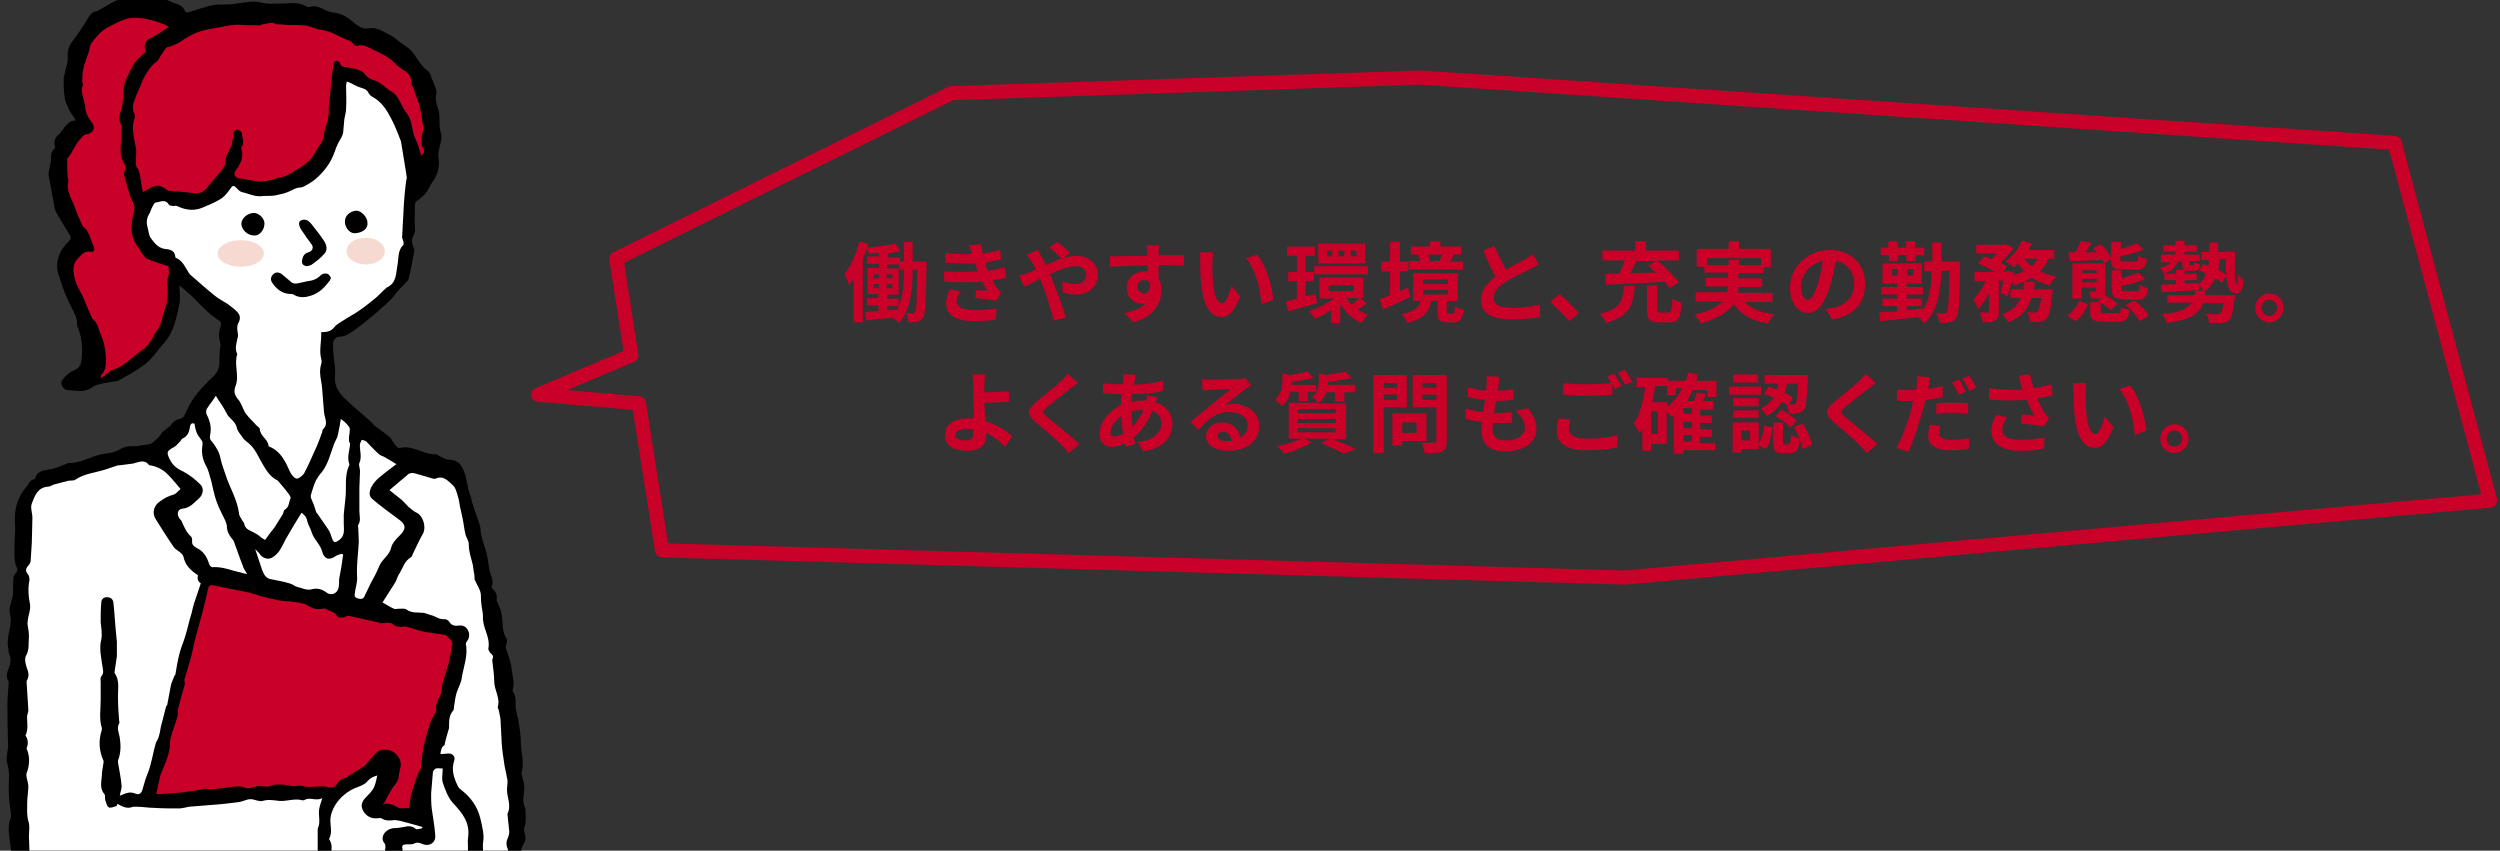 <?xml version="1.0" encoding="utf-8"?>
<!-- Generator: Adobe Illustrator 25.4.0, SVG Export Plug-In . SVG Version: 6.00 Build 0)  -->
<svg version="1.1" id="レイヤー_1" xmlns="http://www.w3.org/2000/svg" xmlns:xlink="http://www.w3.org/1999/xlink" x="0px"
	 y="0px" width="432px" height="147px" viewBox="0 0 432 147" style="enable-background:new 0 0 432 147;" xml:space="preserve">
<rect x="0" y="0" width="432" height="147" fill="#333333" stroke="none"/>
<style type="text/css">
	.st0{fill:#C90028;}
	.st1{fill:none;stroke:#C90028;stroke-width:2.443;stroke-linejoin:round;}
	.st2{fill:#FFFFFF;}
	.st3{fill:#F6DAD1;}
</style>
<g>
	<path class="st0" d="M160.1,45.1c0,0,0,0.5,0,0.7c-0.1,6.3-0.2,8.5-0.6,9.1c-0.3,0.4-0.6,0.6-1,0.7c-0.4,0.1-0.9,0.1-1.5,0.1
		c0-0.5-0.2-1.1-0.4-1.6c0.5,0,0.8,0.1,1.1,0.1c0.2,0,0.3-0.1,0.4-0.3c0.3-0.4,0.3-2.2,0.4-7.3h-0.8v0.3c0,2.9-0.3,6.5-2.3,8.9
		c-0.3-0.3-0.8-0.7-1.2-0.9c-1.6,0.2-3.2,0.3-4.5,0.5l-0.2-1.5c0.7,0,1.4-0.1,2.3-0.2v-0.9h-2v-1.3h2v-0.7h-1.9v-4.5h2v-0.7h-2.1
		v-1.3h2.1v-0.6c-0.6,0.1-1.2,0.1-1.8,0.1c0-0.3-0.2-0.6-0.3-0.9c-0.2,0.7-0.5,1.3-0.7,2v10.8h-1.6v-7.6c-0.3,0.4-0.5,0.8-0.8,1.2
		c-0.1-0.4-0.5-1.5-0.8-1.9c1.1-1.4,2.1-3.6,2.6-5.7l1.6,0.5c-0.1,0.2-0.1,0.4-0.2,0.6c1.6-0.2,3.6-0.4,4.8-0.7l0.9,1.3
		c-0.7,0.2-1.4,0.3-2.2,0.4v0.7h2.1v0.7h0.7v-3.4h1.5v3.4H160.1z M151,48.1h0.9v-0.7H151V48.1z M151,49.8h0.9v-0.7H151V49.8z
		 M154.2,48.1v-0.7h-1v0.7H154.2z M154.2,49.8v-0.7h-1v0.7H154.2z M156.2,46.6h-0.8v-0.9h-2.1v0.7h2v4.5h-2v0.7h2v1.3
		c0.8-1.9,0.9-4.1,0.9-5.9V46.6z M153.3,53.6l1.7-0.1c0.1-0.2,0.2-0.4,0.3-0.6h-2V53.6z"/>
	<path class="st0" d="M169,46.9c-0.1-0.2-0.1-0.4-0.2-0.5c-0.1-0.3-0.2-0.6-0.3-0.9c-1.4,0.1-3.2,0-5.1-0.1l-0.1-1.7
		c1.8,0.2,3.3,0.3,4.7,0.2c-0.2-0.5-0.3-1-0.5-1.5l2-0.2c0.1,0.5,0.2,1.1,0.3,1.6c1-0.1,2-0.3,3-0.7l0.2,1.7
		c-0.8,0.2-1.8,0.4-2.8,0.6c0.1,0.2,0.2,0.5,0.2,0.7c0.1,0.2,0.2,0.4,0.3,0.7c1.2-0.2,2.1-0.4,2.9-0.6l0.3,1.8
		c-0.7,0.2-1.5,0.3-2.4,0.5c0.3,0.5,0.5,1,0.8,1.3c0.2,0.3,0.4,0.5,0.7,0.8l-0.9,1.4c-0.8-0.2-2.5-0.4-3.6-0.5l0.2-1.4
		c0.6,0.1,1.5,0.1,1.9,0.2c-0.3-0.5-0.6-1.1-0.8-1.6c-1.9,0.1-4.3,0.1-6.6,0l-0.1-1.8C165.3,47,167.3,47,169,46.9z M165.3,52
		c0,1.1,1.1,1.6,3.1,1.6c1.4,0,2.7-0.1,3.8-0.3l-0.1,1.9c-1.1,0.2-2.4,0.3-3.7,0.3c-3,0-4.9-0.9-4.9-3.1c0-1,0.3-1.7,0.7-2.4
		l1.9,0.4C165.6,50.8,165.3,51.3,165.3,52z"/>
	<path class="st0" d="M177.6,47.2c0.4-0.2,0.9-0.4,1.4-0.6c-0.2-0.5-0.4-0.9-0.7-1.3c-0.2-0.4-0.6-0.9-0.9-1.3l2-0.8
		c0.1,0.3,0.4,0.9,0.6,1.2c0.2,0.4,0.5,0.9,0.7,1.4c0.9-0.4,1.8-0.8,2.7-1.1c-0.5-0.6-1.5-1.5-2.1-1.9l1.4-1
		c0.5,0.4,1.7,1.4,2.2,1.9l-1.2,0.9c0.8-0.2,1.5-0.4,2.2-0.4c2.3,0,3.8,1.4,3.8,3.2c0,2.1-1.5,3.5-3.8,3.5c-0.8,0-1.8-0.2-2.3-0.4
		l0-1.9c0.7,0.3,1.4,0.5,2.1,0.5c1.1,0,2-0.6,2-1.7c0-0.8-0.7-1.4-1.8-1.4c-1.2,0-2.8,0.6-4.5,1.4c0.2,0.3,0.3,0.6,0.4,0.9
		c0.7,1.6,1.9,4.9,2.4,6.6l-2.1,0.5c-0.5-1.9-1.3-4.5-2-6.3c-0.1-0.3-0.3-0.6-0.4-0.9c-1.1,0.5-2,1.1-2.7,1.3l-0.9-1.9
		C176.7,47.5,177.3,47.3,177.6,47.2z"/>
	<path class="st0" d="M200.2,43.6c0,0.1,0,0.3,0,0.5c1.5,0,3.6,0,4.4,0l0,1.8c-0.9,0-2.3-0.1-4.4-0.1c0,0.8,0,1.6,0,2.3
		c0.4,0.6,0.5,1.3,0.5,2.1c0,2-1.2,4.5-4.8,5.5l-1.6-1.6c1.5-0.3,2.9-0.8,3.7-1.7c-0.2,0-0.4,0.1-0.7,0.1c-1.2,0-2.6-0.9-2.6-2.8
		c0-1.7,1.4-2.8,3-2.8c0.2,0,0.4,0,0.6,0c0-0.3,0-0.7,0-1c-2.3,0-4.6,0.1-6.5,0.2l0-1.8c1.7,0,4.5-0.1,6.5-0.1c0-0.2,0-0.3,0-0.5
		c0-0.6-0.1-1.1-0.2-1.3h2.2C200.3,42.5,200.2,43.3,200.2,43.6z M197.7,50.7c0.6,0,1.2-0.5,1-1.8c-0.2-0.3-0.6-0.5-1-0.5
		c-0.6,0-1.2,0.4-1.2,1.2C196.5,50.2,197.1,50.7,197.7,50.7z"/>
	<path class="st0" d="M209.5,45.5c0,1,0,2.1,0.1,3.2c0.2,2.2,0.7,3.7,1.6,3.7c0.7,0,1.3-1.8,1.6-3l1.5,1.8c-1,2.6-2,3.6-3.2,3.6
		c-1.7,0-3.1-1.5-3.5-5.6c-0.2-1.4-0.2-3.2-0.2-4.1c0-0.4,0-1.1-0.1-1.5l2.3,0C209.6,44.2,209.5,45.1,209.5,45.5z M220,51.8l-2,0.8
		c-0.2-2.4-1-6.1-2.7-8l1.9-0.6C218.7,45.7,219.9,49.5,220,51.8z"/>
	<path class="st0" d="M227.6,52.4c-1.7,0.5-3.6,1-5,1.4l-0.4-1.7c0.5-0.1,1.2-0.3,1.9-0.5v-3h-1.5v-1.6h1.5v-2.8h-1.7v-1.6h4.8v1.6
		h-1.6v2.8h1.4v1.6h-1.4v2.6l1.7-0.4L227.6,52.4z M236.2,52.4c-0.5,0.4-1.1,0.8-1.6,1.1c0.6,0.4,1.2,0.7,1.8,0.9
		c-0.4,0.3-0.9,1-1.1,1.4c-1.6-0.6-2.8-1.8-3.7-3.3v3.3H230v-2.2c-0.9,0.6-1.9,1.1-2.8,1.5c-0.2-0.4-0.7-1-1.1-1.3
		c1.5-0.5,3.2-1.3,4.4-2.2H228V48h7.6v3.5h-0.6L236.2,52.4z M227.1,46h9.3v1.4h-9.3V46z M235.9,45.5h-8.1v-3.4h8.1V45.5z
		 M230.2,43.3h-0.9v1h0.9V43.3z M229.6,50.3h4.3v-1h-4.3V50.3z M232.3,43.3h-1v1h1V43.3z M232.7,51.5c0.2,0.4,0.5,0.8,0.9,1.1
		c0.5-0.3,1-0.8,1.3-1.1H232.7z M234.4,43.3h-1v1h1V43.3z"/>
	<path class="st0" d="M243.7,51.3c-1.6,0.8-3.3,1.6-4.7,2.2l-0.6-1.8c0.5-0.2,1.2-0.4,1.8-0.7v-4.1h-1.5v-1.7h1.5v-3.4h1.7v3.4h1.4
		v1.7h-1.4v3.4c0.5-0.2,0.9-0.4,1.4-0.6L243.7,51.3z M251.1,54.2c0.2,0,0.3-0.2,0.3-1.3c0.3,0.3,1,0.5,1.5,0.6
		c-0.2,1.7-0.6,2.2-1.6,2.2h-1.2c-1.4,0-1.7-0.5-1.7-1.9V52h-1.1c-0.3,1.8-1.2,3.1-4.1,3.8c-0.2-0.4-0.6-1.2-1-1.5
		c2.4-0.5,3-1.2,3.3-2.3h-1.3v-4.8h7.7V52h-1.9v1.8c0,0.4,0,0.4,0.3,0.4H251.1z M252.6,46.6h-9.2v-1.5h2c-0.1-0.3-0.2-0.7-0.4-1
		l0.6-0.1h-1.8v-1.4h3.3v-0.9h1.8v0.9h3.6V44h-1.7l0.4,0.1c-0.2,0.4-0.4,0.8-0.6,1.1h2.2V46.6z M245.9,49.1h4.3v-0.8h-4.3V49.1z
		 M245.9,50.9h4.3v-0.8h-4.3V50.9z M246.7,44c0.2,0.4,0.3,0.8,0.4,1.1l-0.2,0h1.9l-0.1,0c0.2-0.3,0.3-0.8,0.5-1.1H246.7z"/>
	<path class="st0" d="M260.2,46.6c1.2-0.7,2.6-1.4,3.3-1.8c0.6-0.3,1-0.6,1.4-0.9l1,1.8c-0.5,0.3-0.9,0.5-1.5,0.8
		c-0.9,0.5-2.8,1.3-4.2,2.2c-1.3,0.8-2.1,1.7-2.1,2.8c0,1.1,1,1.7,3.1,1.7c1.6,0,3.6-0.2,4.9-0.6l0,2.2c-1.3,0.2-2.9,0.4-4.9,0.4
		c-3,0-5.3-0.8-5.3-3.4c0-1.7,1.1-2.9,2.5-4c-0.7-1.3-1.4-2.9-2.1-4.5l1.9-0.8C258.9,44,259.6,45.4,260.2,46.6z"/>
	<path class="st0" d="M267.9,52.2l1.6-1.4c1.1,0.9,2.5,2.4,3.3,3.3l-1.6,1.4C270.2,54.4,268.9,53.1,267.9,52.2z"/>
	<path class="st0" d="M282.5,49.4c-0.2,3.1-0.9,5.3-5,6.4c-0.2-0.5-0.7-1.2-1-1.6c3.6-0.8,4-2.4,4.1-4.8H282.5z M277.4,47.3
		c0.7,0,1.5,0,2.4,0c0.3-0.7,0.7-1.5,1-2.3h-3.9v-1.7h5.7v-1.6h1.8v1.6h5.7V45h-3.7c1.3,1.1,2.9,2.7,3.7,3.8l-1.6,1
		c-0.2-0.3-0.5-0.7-0.8-1.1c-3.7,0.2-7.5,0.4-10.2,0.5L277.4,47.3z M282.9,45c-0.4,0.7-0.8,1.5-1.2,2.2c1.4,0,2.9-0.1,4.4-0.1
		c-0.4-0.4-0.9-0.9-1.3-1.2l1.4-0.8H282.9z M288.3,54c0.5,0,0.6-0.3,0.7-2.4c0.4,0.3,1.2,0.6,1.6,0.7c-0.2,2.7-0.6,3.4-2.1,3.4h-1.8
		c-1.7,0-2.1-0.5-2.1-2.3v-4.1l1.8,0v4.1c0,0.5,0.1,0.6,0.6,0.6H288.3z"/>
	<path class="st0" d="M301.4,52.1c1.1,1.2,2.8,1.9,5.2,2.2c-0.4,0.4-0.8,1.1-1.1,1.6c-2.9-0.5-4.7-1.5-5.9-3.4
		c-0.9,1.3-2.6,2.5-5.7,3.4c-0.2-0.4-0.7-1.1-1.1-1.5c2.5-0.6,4-1.4,4.8-2.3h-4.6v-1.6h5.4c0.1-0.3,0.1-0.6,0.2-1h-3.9v-1.5h3.9
		v-0.9h-4.1v-1h-1.3V43h5.5v-1.3h1.8V43h5.5v3.2h-1.2v1h-4.4v0.9h4.1v1.5h-4.1c0,0.3,0,0.6-0.1,1h6v1.6H301.4z M298.7,45.8v-0.9h1.8
		v0.9h3.8v-1.2H295v1.2H298.7z"/>
	<path class="st0" d="M316.6,55.2l-1.1-1.8c0.6-0.1,1-0.2,1.4-0.2c1.9-0.5,3.5-1.8,3.5-4.1c0-2.1-1.1-3.6-3.2-4
		c-0.2,1.3-0.5,2.7-0.9,4.1c-0.9,3.1-2.2,4.9-3.9,4.9c-1.7,0-3.1-1.8-3.1-4.4c0-3.5,3-6.5,6.9-6.5c3.8,0,6.1,2.6,6.1,5.9
		C322.3,52.3,320.4,54.6,316.6,55.2z M312.4,51.8c0.6,0,1.2-1,1.8-3c0.3-1.1,0.6-2.4,0.8-3.7c-2.5,0.5-3.8,2.7-3.8,4.4
		C311.2,51.1,311.8,51.8,312.4,51.8z"/>
	<path class="st0" d="M338.7,45.1c0,0,0,0.6,0,0.8c-0.1,6.2-0.2,8.4-0.7,9.1c-0.3,0.5-0.7,0.6-1.1,0.7c-0.4,0.1-1.1,0.1-1.8,0.1
		c0-0.5-0.2-1.2-0.5-1.7c0.6,0.1,1.1,0.1,1.3,0.1c0.2,0,0.4-0.1,0.5-0.3c0.3-0.4,0.4-2.2,0.5-7.1h-1.4c-0.2,4.1-0.8,7.1-3,9.1
		c-0.2-0.3-0.6-0.8-1-1.1c-2.4,0.3-4.8,0.5-6.6,0.7l-0.2-1.5c0.8-0.1,1.9-0.1,3.1-0.2v-0.9h-2.5v-1.3h2.5v-0.7h-2.7v-1.3h2.7v-0.6
		h-2.5v-3.5h6.8v3.5h-2.6v0.6h2.8v1.3h-2.8v0.7h2.6v1.3h-2.6v0.7c0.9-0.1,1.9-0.2,2.8-0.3v0.2c1.1-1.6,1.4-3.8,1.5-6.6h-1.3v-1.7
		h1.4c0-1,0-2.1,0-3.3h1.6c0,1.2,0,2.3,0,3.3H338.7z M326.3,44.1H325v-1.3h1.3v-1.1h1.6v1.1h1.5v-1.1h1.6v1.1h1.5v1.3h-1.5v1h-1.6
		v-1H328v1h-1.6V44.1z M327.9,47.6v-1.1h-1v1.1H327.9z M330.6,46.5h-1v1.1h1V46.5z"/>
	<path class="st0" d="M354,44.7c-0.4,0.9-0.9,1.6-1.5,2.2c0.8,0.4,1.8,0.7,2.8,0.9c-0.4,0.4-0.9,1.1-1.1,1.5
		c-1.2-0.3-2.2-0.7-3.1-1.3c-0.9,0.5-1.9,1-3.1,1.3c-0.1-0.2-0.2-0.4-0.4-0.6c-0.2,0.9-0.5,1.8-0.7,2.5l-1.2-0.6
		c0.2-0.6,0.3-1.3,0.5-2.1h-0.8v5.3c0,0.8-0.1,1.3-0.7,1.6c-0.5,0.3-1.2,0.3-2.1,0.3c0-0.5-0.3-1.2-0.5-1.7c0.6,0,1.2,0,1.4,0
		c0.2,0,0.2,0,0.2-0.2v-3.2c-0.5,1.1-1.2,2.1-1.9,2.8c-0.2-0.5-0.5-1.3-0.8-1.7c0.8-0.7,1.6-1.9,2.1-3.1h-1.9v-1.6h3.5
		c-0.8-0.5-2-1.1-2.9-1.5l1.1-1.2c0.4,0.1,0.8,0.3,1.2,0.5c0.3-0.3,0.7-0.6,1-1h-3.6v-1.5h4.9l0.3-0.1l1.2,0.7
		c-0.5,0.8-1.4,1.8-2.2,2.5c0.4,0.2,0.8,0.5,1.1,0.7l-0.7,0.8h0.7l0.2-0.1l1.1,0.4l-0.1,0.3c0.7-0.2,1.3-0.4,1.8-0.7
		c-0.4-0.4-0.8-0.8-1.1-1.3c-0.2,0.2-0.5,0.5-0.7,0.7c-0.3-0.3-1-0.8-1.5-1c1.2-0.8,2.3-2.2,2.9-3.6l1.7,0.5
		c-0.2,0.4-0.3,0.7-0.6,1.1h4.5v1.5H354z M354.7,50.1c0,0,0,0.5-0.1,0.7c-0.2,2.6-0.5,3.8-1,4.3c-0.3,0.3-0.7,0.5-1.1,0.5
		c-0.4,0-1,0.1-1.7,0c0-0.5-0.2-1.2-0.5-1.7c0.5,0.1,1.1,0.1,1.3,0.1c0.2,0,0.3,0,0.5-0.2c0.2-0.2,0.4-0.8,0.6-2.3H351
		c-0.5,1.8-1.6,3.3-4,4.2c-0.2-0.4-0.7-1.1-1-1.4c1.8-0.7,2.7-1.6,3.2-2.8h-1.8v-1.5h2.2c0.1-0.4,0.1-0.9,0.2-1.3h1.8
		c0,0.5-0.1,0.9-0.2,1.3H354.7z M349.8,44.7c0.3,0.5,0.8,0.9,1.3,1.3c0.4-0.4,0.7-0.8,1-1.3H349.8z"/>
	<path class="st0" d="M357.2,54.5c1-0.6,1.7-1.5,2.1-2.5l1.5,0.6c-0.4,1.1-1.1,2.2-2.2,2.9L357.2,54.5z M357.4,43.6l1.2,0
		c0.4-0.7,0.8-1.4,1-2l1.8,0.4c-0.3,0.5-0.7,1.1-1,1.6l1.9,0c-0.2-0.2-0.4-0.5-0.6-0.7l1.3-0.7c0.8,0.7,1.6,1.8,1.9,2.5l-1.3,0.8
		c-0.1-0.2-0.2-0.4-0.3-0.6c-2,0.1-4.1,0.2-5.6,0.2L357.4,43.6z M363.2,51.4c-0.4,0.2-1,0.2-1.8,0.2c-0.1-0.4-0.3-0.9-0.5-1.2
		c0.5,0,1,0,1.1,0c0.2,0,0.2-0.1,0.2-0.2v-0.5h-2.5v1.9h-1.6v-6.1h5.7v4.7c0,0.3,0,0.6-0.1,0.8c0.8,0.4,1.8,1,2.2,1.5l-1.2,1.1
		c-0.4-0.5-1.4-1.2-2.2-1.6L363.2,51.4z M359.8,46.7v0.5h2.5v-0.5H359.8z M362.3,48.8v-0.6h-2.5v0.6H362.3z M365.8,54.2
		c0.5,0,0.7-0.2,0.7-1.2c0.3,0.3,1.1,0.5,1.5,0.6c-0.2,1.6-0.7,2-2,2h-2.5c-1.9,0-2.3-0.4-2.3-1.9v-1.5h1.8v1.5
		c0,0.4,0.1,0.4,0.8,0.4H365.8z M366.9,46.6c-1.7,0-2.1-0.4-2.1-1.9v-2.9h1.7V43c1-0.3,2.1-0.6,2.7-1l1.2,1.1
		c-1.1,0.5-2.6,0.9-4,1.2v0.4c0,0.4,0.1,0.5,0.7,0.5h1.8c0.5,0,0.6-0.1,0.6-1c0.3,0.2,1,0.5,1.5,0.5c-0.2,1.5-0.6,1.9-1.9,1.9H366.9
		z M367,51.7c-1.7,0-2.1-0.5-2.1-1.9v-3.1h1.7v1.4c1.1-0.3,2.2-0.7,2.9-1l1.2,1.1c-1.2,0.5-2.7,1-4.1,1.2v0.4c0,0.5,0.1,0.5,0.7,0.5
		h1.8c0.5,0,0.6-0.2,0.6-1.1c0.3,0.2,1,0.5,1.5,0.6c-0.2,1.5-0.6,2-1.9,2H367z M368.8,51.9c1,0.8,2.1,1.8,2.5,2.7l-1.6,0.9
		c-0.4-0.8-1.4-2-2.4-2.8L368.8,51.9z"/>
	<path class="st0" d="M386.2,43.3c0,3.1-0.1,5.8,0.3,5.8c0.2,0,0.2-0.7,0.2-1.7c0.3,0.4,0.7,0.8,1,1c-0.1,1.5-0.4,2.3-1.3,2.3
		c-1.6,0-1.8-2.5-1.8-5.9h-1c-0.1,0.7-0.1,1.3-0.3,1.8c0.6,0.3,1.1,0.7,1.4,1l-0.8,1.3c-0.3-0.3-0.6-0.6-1.1-0.8
		c-0.4,0.9-1,1.7-1.9,2.3c-0.2-0.3-0.5-0.8-0.9-1v0.7c-2.3,0.2-4.8,0.3-6.5,0.4l-0.1-1.3c0.7,0,1.6-0.1,2.6-0.1v-0.7h-2v-1.1h2v-0.7
		h1.4c-0.2-0.2-0.3-0.5-0.3-1v-0.4h-0.8c-0.3,1-1.2,1.7-2.4,2.1c-0.1-0.3-0.4-0.8-0.7-1c0.9-0.2,1.5-0.5,1.8-1h-1.6V44h2.5v-0.5
		h-2.1v-1.1h2.1v-0.8h1.6v0.8h2.1v1.1h-2.1V44h2.6v1.1h-1.8v0.4c0,0.3,0,0.3,0.2,0.3h0.4c0.2,0,0.2-0.1,0.3-0.5
		c0.2,0.2,0.7,0.3,1,0.4c-0.1,0.8-0.4,1.1-1.1,1.1h-0.8c-0.3,0-0.6,0-0.8-0.1v0.6h2.1v1.1h-2.1v0.6l2.3-0.1v0.3
		c0.7-0.5,1.1-1.1,1.4-1.9c-0.4-0.2-0.8-0.4-1.2-0.6l0.7-1.1c0.3,0.1,0.6,0.2,0.9,0.4c0-0.3,0.1-0.7,0.1-1.1h-1.3v-1.4h1.4
		c0-0.5,0-1,0-1.6h1.5c0,0.6,0,1.1,0,1.6H386.2z M386.2,51.1c0,0,0,0.5-0.1,0.7c-0.2,2.1-0.5,3.1-0.9,3.5c-0.4,0.4-0.8,0.5-1.3,0.5
		c-0.5,0-1.3,0-2.2,0c0-0.5-0.2-1.2-0.5-1.6c0.8,0.1,1.6,0.1,1.9,0.1c0.3,0,0.4,0,0.6-0.2c0.2-0.2,0.4-0.7,0.5-1.7h-3.5
		c-0.7,1.8-2.2,2.9-6.3,3.4c-0.1-0.4-0.5-1.1-0.8-1.5c3.1-0.3,4.5-1,5.1-2h-4.2v-1.3h4.7c0-0.2,0.1-0.5,0.1-0.8h1.8
		c0,0.3-0.1,0.5-0.1,0.8H386.2z"/>
	<path class="st0" d="M394.6,53.2c0,1.3-1.1,2.5-2.5,2.5c-1.3,0-2.4-1.1-2.4-2.5s1.1-2.5,2.4-2.5C393.5,50.7,394.6,51.8,394.6,53.2z
		 M393.5,53.2c0-0.8-0.6-1.4-1.4-1.4c-0.7,0-1.3,0.6-1.3,1.4c0,0.8,0.6,1.4,1.3,1.4C392.9,54.5,393.5,53.9,393.5,53.2z"/>
	<path class="st0" d="M170.1,66.7c0,0.3,0,0.7,0,1.1c1.2,0,3-0.1,4.2-0.2l0.1,1.8c-1.3,0.1-3.1,0.2-4.3,0.2c0,0.9,0.1,2.1,0.2,3.2
		c1.9,0.6,3.6,1.6,4.6,2.6l-1.2,1.8c-0.9-0.9-2-1.8-3.3-2.4c0,0.2,0,0.4,0,0.5c0,1.3-0.7,2.6-3.2,2.6c-2.2,0-3.9-0.7-3.9-2.8
		c0-1.6,1.3-2.8,4.1-2.8c0.3,0,0.6,0,0.9,0c0-1.2-0.1-2.5-0.1-3.3c0-0.9,0-1.8,0-2.5c0-0.7-0.1-1.4-0.2-1.8h2.3
		C170.1,65.4,170.1,66.1,170.1,66.7z M166.9,76.1c1,0,1.3-0.4,1.3-1.4c0-0.1,0-0.3,0-0.5c-0.4-0.1-0.8-0.1-1.2-0.1
		c-1.2,0-1.9,0.4-1.9,1.1C165.1,75.9,165.9,76.1,166.9,76.1z"/>
	<path class="st0" d="M184.9,67.2c-1,0.8-3,2.3-4,3.2c-0.8,0.7-0.8,0.9,0,1.6c1.1,1,4,3.2,5.6,4.7l-1.8,1.6c-0.4-0.5-0.9-1-1.3-1.4
		c-0.9-1-3.1-2.8-4.5-4c-1.5-1.3-1.4-2.1,0.1-3.4c1.2-1,3.3-2.7,4.3-3.6c0.4-0.4,0.9-0.9,1.2-1.3l1.8,1.6
		C185.8,66.5,185.3,66.9,184.9,67.2z"/>
	<path class="st0" d="M196.1,65.7c0,0.3-0.1,0.5-0.2,0.8c1.8-0.1,3.5-0.3,5.1-0.7l0,1.8c-1.5,0.3-3.5,0.5-5.4,0.5
		c0,0.5-0.1,0.9-0.1,1.4c0.7-0.2,1.5-0.3,2.3-0.3c0.1,0,0.2,0,0.3,0c0.1-0.3,0.1-0.7,0.1-0.9l1.8,0.4c-0.1,0.2-0.2,0.5-0.3,0.8
		c1.8,0.6,2.9,2,2.9,3.7c0,2.1-1.3,4.2-5,4.8l-1-1.6c2.9-0.3,4.1-1.8,4.1-3.3c0-0.9-0.5-1.7-1.6-2.1c-0.8,2.1-2,3.6-3.2,4.6
		c0.1,0.4,0.2,0.8,0.3,1.1l-1.7,0.5c-0.1-0.2-0.1-0.4-0.2-0.6c-0.7,0.4-1.5,0.6-2.3,0.6c-1.1,0-2-0.7-2-2.2c0-2,1.6-4,3.7-5
		c0-0.7,0.1-1.3,0.1-1.9c-0.2,0-0.3,0-0.5,0c-0.8,0-2-0.1-2.7-0.1l0-1.8c0.5,0.1,1.9,0.2,2.8,0.2c0.2,0,0.4,0,0.6,0
		c0-0.3,0.1-0.6,0.1-0.8c0-0.3,0-0.7,0-0.9l2,0C196.2,65.2,196.1,65.4,196.1,65.7z M192.6,75.4c0.4,0,1-0.2,1.5-0.5
		c-0.2-0.9-0.3-2-0.3-3c-1.1,0.8-1.9,1.9-1.9,2.8C191.9,75.2,192.1,75.4,192.6,75.4z M195.7,73.7c0.7-0.7,1.4-1.7,1.9-2.9
		c-0.8,0-1.5,0.2-2.1,0.3v0C195.5,72.1,195.6,72.9,195.7,73.7z"/>
	<path class="st0" d="M209.1,65.6c0.8,0,4-0.1,4.9-0.1c0.6-0.1,1-0.1,1.2-0.2l1,1.3c-0.3,0.2-0.7,0.4-1.1,0.7
		c-0.8,0.6-2.4,1.9-3.4,2.7c0.5-0.1,1-0.2,1.4-0.2c2.6,0,4.5,1.6,4.5,3.8c0,2.4-1.8,4.3-5.5,4.3c-2.1,0-3.7-1-3.7-2.5
		c0-1.2,1.1-2.4,2.7-2.4c1.9,0,3,1.2,3.2,2.6c0.8-0.4,1.3-1.1,1.3-2.1c0-1.4-1.4-2.3-3.1-2.3c-2.3,0-3.8,1.2-5.4,3.1l-1.4-1.4
		c1.1-0.9,2.9-2.4,3.8-3.1c0.8-0.7,2.4-2,3.2-2.6c-0.8,0-2.9,0.1-3.7,0.2c-0.4,0-0.9,0.1-1.2,0.1l-0.1-2
		C208.2,65.6,208.7,65.6,209.1,65.6z M211.9,76.2c0.3,0,0.6,0,0.9,0c-0.1-1-0.7-1.6-1.5-1.6c-0.6,0-0.9,0.3-0.9,0.7
		C210.3,75.8,210.9,76.2,211.9,76.2z"/>
	<path class="st0" d="M230,75.8c1.5,0.5,3.3,1.3,4.3,1.8l-2.1,0.8c-0.9-0.5-2.4-1.2-3.9-1.8l1.4-0.8h-4.4l1.4,0.6
		c-1.3,0.8-3.2,1.6-4.7,2c-0.3-0.3-1-1-1.3-1.3c1.5-0.3,3.1-0.8,4.2-1.3h-2.2v-6.2h5c-0.2-0.4-0.7-0.9-1-1.1
		c0.4-0.2,0.7-0.5,0.9-0.8H226v1.6h-1.6v-1.6H223c-0.2,0.9-0.7,1.8-1.5,2.5c-0.2-0.3-0.8-0.9-1.2-1.1c1.1-1,1.3-2.2,1.3-3.2v-1.4
		l1.2,0.3c1.2-0.1,2.4-0.4,3.1-0.6l1.1,1.1c-1.1,0.3-2.5,0.5-3.8,0.7V66c0,0.1,0,0.3,0,0.5h4.2v1.2c0.4-0.6,0.5-1.2,0.5-1.8v-1.4
		l1.2,0.3c1.3-0.2,2.6-0.4,3.4-0.6l1.1,1.1c-1.2,0.3-2.7,0.5-4.1,0.7v0.1c0,0.1,0,0.3,0,0.4h4.7v1.3h-1.9v1.6h-1.6v-1.6h-1.5
		c-0.3,0.7-0.7,1.3-1.5,1.9h4.9v6.2H230z M224.2,71.4h6.6v-0.7h-6.6V71.4z M224.2,73.1h6.6v-0.7h-6.6V73.1z M224.2,74.7h6.6v-0.7
		h-6.6V74.7z"/>
	<path class="st0" d="M239.1,70.4v7.9h-1.8V64.8h5.8v5.6H239.1z M239.1,66.2V67h2.3v-0.8H239.1z M241.4,69.1v-0.9h-2.3v0.9H241.4z
		 M242.3,76.2v0.8h-1.7v-5.6h5.9v4.8H242.3z M242.3,73v1.8h2.5V73H242.3z M250,76.2c0,1-0.2,1.5-0.8,1.8c-0.6,0.3-1.6,0.3-3,0.3
		c-0.1-0.5-0.3-1.4-0.6-1.8c0.9,0.1,1.9,0,2.2,0c0.3,0,0.4-0.1,0.4-0.4v-5.7h-4.1v-5.6h5.9V76.2z M245.8,66.2V67h2.4v-0.8H245.8z
		 M248.2,69.1v-0.9h-2.4v0.9H248.2z"/>
	<path class="st0" d="M259,66.3c0,0.3-0.1,0.7-0.2,1.2c1.1,0,2.1-0.1,2.8-0.2l-0.1,1.8c-0.9,0.1-1.7,0.2-3,0.2
		c-0.1,0.7-0.2,1.4-0.3,2.1c0,0,0.1,0,0.1,0c0.9,0,2.1-0.1,3-0.2l0,1.8c-0.8,0.1-1.7,0.1-2.7,0.1c-0.2,0-0.4,0-0.6,0
		c0,0.5-0.1,0.8-0.1,1.1c0,1.3,0.8,1.9,2.3,1.9c2.1,0,3.3-1,3.3-2.2c0-1-0.6-2-1.6-2.9l2.1-0.5c1,1.3,1.5,2.3,1.5,3.6
		c0,2.3-2.1,3.9-5.4,3.9c-2.4,0-4.1-1-4.1-3.6c0-0.4,0-0.9,0.1-1.5c-1.1-0.1-2.1-0.3-2.9-0.5l0.1-1.8c1,0.3,2,0.5,3,0.6
		c0.1-0.7,0.2-1.4,0.3-2.1c-1-0.1-2.1-0.3-3-0.5l0.1-1.7c0.9,0.3,2,0.5,3.1,0.6c0-0.5,0.1-0.9,0.1-1.2c0-0.7,0-1,0-1.3l2.1,0.1
		C259.1,65.5,259,65.9,259,66.3z"/>
	<path class="st0" d="M271.1,74.1c0,1,0.9,1.7,3.1,1.7c2,0,4-0.2,5.3-0.6l0,2.1c-1.3,0.3-3.1,0.5-5.3,0.5c-3.5,0-5.2-1.2-5.2-3.3
		c0-0.9,0.2-1.6,0.3-2.2l2,0.2C271.2,73.2,271.1,73.6,271.1,74.1z M280.2,66.7l-1.2,0.5c-0.1-0.2-0.2-0.5-0.4-0.7v1.7
		c-1.1,0.1-2.9,0.2-4.4,0.2c-1.6,0-2.9-0.1-4.1-0.2v-2c1.1,0.1,2.5,0.2,4.1,0.2c1.4,0,3.1-0.1,4.2-0.2c-0.2-0.4-0.4-0.8-0.7-1.1
		l1.2-0.5C279.4,65.2,279.9,66.2,280.2,66.7z M282,66l-1.2,0.5c-0.3-0.6-0.8-1.5-1.2-2.1l1.2-0.5C281.2,64.5,281.7,65.5,282,66z"/>
	<path class="st0" d="M296.7,77.8h-5.8v0.6h-1.7v-6.6c-0.1,0.1-0.2,0.2-0.3,0.3c-0.2-0.2-0.5-0.7-0.9-1v5.6h-2.7v1.2h-1.5v-3.8
		c-0.2,0.3-0.3,0.6-0.5,0.8c-0.2-0.4-0.6-1.3-1-1.7c1.1-1.5,1.6-3.8,2-6.3h-1.5v-1.6h5.4v0.5h3.1c0.2-0.5,0.3-0.9,0.4-1.4l1.7,0.3
		c-0.1,0.4-0.2,0.7-0.3,1.1h3.5v2.8H295v-1.2h-2.5c-0.3,0.7-0.6,1.3-1,1.9h1.2c0.2-0.5,0.4-1.1,0.5-1.5l1.6,0.3
		c-0.2,0.4-0.4,0.8-0.6,1.2h1.9v1.5h-2.3v1h2v1.3h-2v1.1h2v1.3h-2v1.1h2.6V77.8z M286.5,71.1h-1.2V75h1.2V71.1z M288,70.4
		c1.1-0.8,2-2,2.7-3.3h-1.1v1.2h-1.5v-1.6H286c-0.1,1-0.3,1.9-0.5,2.8h2.6V70.4z M292.4,70.5h-1.5v1h1.5V70.5z M292.4,72.9h-1.5v1.1
		h1.5V72.9z M290.9,76.3h1.5v-1.1h-1.5V76.3z"/>
	<path class="st0" d="M304.3,68.2h-5.5v-1.4h5.5V68.2z M303.9,76.6c0.6-0.8,0.8-2,1-3.1l1.4,0.4c-0.2,1.3-0.4,2.8-1.2,3.7l-1.2-0.7
		v0.7h-3v0.6h-1.5V73h4.5V76.6z M303.9,70.2h-4.4v-1.4h4.4V70.2z M299.5,70.9h4.4v1.3h-4.4V70.9z M303.8,66.1h-4.3v-1.4h4.3V66.1z
		 M302.4,74.4h-1.5v1.7h1.5V74.4z M305.6,66.8c0.5,0.1,0.9,0.3,1.4,0.5c0.1-0.3,0.2-0.6,0.2-1h-2.3v-1.5h7.5c0,0,0,0.5,0,0.7
		c-0.2,3.4-0.3,4.8-0.7,5.3c-0.3,0.4-0.6,0.5-1,0.6c-0.4,0.1-1,0.1-1.6,0.1c0-0.5-0.2-1.2-0.4-1.6c-0.3-0.2-0.5-0.3-0.8-0.5
		c-0.5,1-1.4,1.8-2.6,2.5c-0.2-0.4-0.7-1-1-1.3c1-0.5,1.7-1.2,2.2-1.9c-0.6-0.2-1.1-0.5-1.7-0.6L305.6,66.8z M309.1,76.7
		c0.3,0,0.3-0.2,0.4-1.6c0.3,0.3,1,0.5,1.5,0.7c-0.2,2-0.6,2.5-1.7,2.5h-1.2c-1.4,0-1.7-0.5-1.7-2v-3.3h1.7v3.3c0,0.4,0,0.5,0.3,0.5
		H309.1z M307.8,70.8c1,0.5,2.1,1.3,2.7,1.9l-1.1,1.2c-0.5-0.6-1.7-1.5-2.6-2L307.8,70.8z M308.8,66.3c-0.1,0.5-0.2,1.1-0.4,1.6
		c0.5,0.3,1,0.5,1.4,0.8l-0.7,1.2c0.3,0,0.6,0,0.7,0c0.2,0,0.3,0,0.5-0.2c0.2-0.2,0.3-1.1,0.4-3.4H308.8z M311.5,73.2
		c0.8,1.2,1.4,2.7,1.6,3.7l-1.6,0.7c-0.2-1-0.8-2.6-1.5-3.8L311.5,73.2z"/>
	<path class="st0" d="M322.8,67.2c-1,0.8-3,2.3-4,3.2c-0.8,0.7-0.8,0.9,0,1.6c1.1,1,4,3.2,5.6,4.7l-1.8,1.6c-0.4-0.5-0.9-1-1.3-1.4
		c-0.9-1-3.1-2.8-4.5-4c-1.5-1.3-1.4-2.1,0.1-3.4c1.2-1,3.3-2.7,4.3-3.6c0.4-0.4,0.9-0.9,1.2-1.3l1.8,1.6
		C323.7,66.5,323.2,66.9,322.8,67.2z"/>
	<path class="st0" d="M333.3,66.6c0,0.2-0.1,0.4-0.1,0.6c0.8-0.1,1.7-0.3,2.5-0.5v1.9c-0.9,0.2-1.9,0.4-3,0.5
		c-0.1,0.7-0.3,1.3-0.5,2c-0.6,2.1-1.6,5.2-2.4,7l-2.1-0.7c0.9-1.5,2.1-4.7,2.6-6.8c0.1-0.4,0.2-0.8,0.3-1.3c-0.3,0-0.7,0-1,0
		c-0.7,0-1.3,0-1.8-0.1l0-1.9c0.8,0.1,1.3,0.1,1.9,0.1c0.4,0,0.9,0,1.4,0c0.1-0.3,0.1-0.6,0.1-0.9c0.1-0.6,0.1-1.2,0-1.5l2.3,0.2
		C333.5,65.6,333.4,66.2,333.3,66.6z M335.1,74.8c0,0.7,0.5,1.2,2.1,1.2c1,0,2.1-0.1,3.1-0.3l-0.1,1.9c-0.9,0.1-1.9,0.2-3.1,0.2
		c-2.5,0-3.9-0.9-3.9-2.4c0-0.7,0.1-1.4,0.3-2l1.8,0.2C335.2,74,335.1,74.5,335.1,74.8z M337.4,69.6c0.9,0,1.8,0,2.7,0.1l0,1.8
		c-0.8-0.1-1.7-0.2-2.6-0.2c-1,0-2,0-2.9,0.2v-1.8C335.4,69.6,336.4,69.6,337.4,69.6z M339.7,67.7l-1.2,0.5
		c-0.3-0.6-0.8-1.5-1.2-2.1l1.2-0.5C338.9,66.1,339.4,67.1,339.7,67.7z M341.5,67l-1.2,0.5c-0.3-0.6-0.8-1.5-1.2-2.1l1.2-0.5
		C340.7,65.5,341.2,66.4,341.5,67z"/>
	<path class="st0" d="M348.8,64.9l2-0.2c0.2,0.8,0.4,1.6,0.6,2.4c1.1-0.2,2.1-0.4,3.1-0.7l0.2,1.9c-0.8,0.2-1.7,0.4-2.7,0.5
		c0.4,1,1,1.9,1.3,2.5c0.3,0.4,0.5,0.7,0.8,1l-0.9,1.4c-0.8-0.2-2.8-0.4-4-0.5l0.2-1.6c0.7,0.1,1.7,0.2,2.2,0.2
		c-0.5-0.7-1-1.7-1.4-2.7c-1.8,0.1-3.9,0.2-6.5-0.1l0-1.9c2.3,0.3,4.2,0.3,5.8,0.2c-0.1-0.3-0.2-0.7-0.3-0.9
		C349.1,66,349,65.4,348.8,64.9z M346,74.2c0,1.3,1.1,1.8,3.2,1.8c1.6,0,3-0.2,4.1-0.4l-0.1,1.9c-0.9,0.2-2.2,0.4-4.1,0.4
		c-3.1,0-5-1.2-5-3.4c0-0.9,0.3-1.8,0.8-2.8l1.9,0.4C346.3,72.9,346,73.6,346,74.2z"/>
	<path class="st0" d="M360.4,68.1c0,1,0,2.1,0.1,3.2c0.2,2.2,0.7,3.7,1.6,3.7c0.7,0,1.3-1.8,1.6-3l1.5,1.8c-1,2.6-2,3.6-3.2,3.6
		c-1.7,0-3.1-1.5-3.5-5.6c-0.2-1.4-0.2-3.2-0.2-4.1c0-0.4,0-1.1-0.1-1.5l2.3,0C360.4,66.8,360.4,67.7,360.4,68.1z M370.9,74.4
		l-2,0.8c-0.2-2.4-1-6.1-2.7-8l1.9-0.6C369.5,68.3,370.7,72.1,370.9,74.4z"/>
	<path class="st0" d="M378.2,75.8c0,1.3-1.1,2.5-2.5,2.5c-1.3,0-2.4-1.1-2.4-2.5c0-1.3,1.1-2.5,2.4-2.5
		C377.1,73.3,378.2,74.4,378.2,75.8z M377.1,75.8c0-0.8-0.6-1.4-1.4-1.4c-0.7,0-1.3,0.6-1.3,1.4c0,0.8,0.6,1.4,1.3,1.4
		C376.5,77.1,377.1,76.5,377.1,75.8z"/>
</g>
<g>
	<g>
		<path class="st1" d="M413.8,24.7L245.5,13.4l-81.1,2.7l-57.9,28.6l2.6,16.7l-16.1,6.8l17.4,1.5l4,25.4l166.3,4.7l149.6-13.3
			L413.8,24.7z"/>
	</g>
</g>
<g>
	<path d="M31,49.3c0.8,0.7,1.5,1.3,2.2,1.9c0.8,0.8,1.6,1.7,2.5,2.5c0.6,0.6,1.3,1.1,2,1.6c0.5,0.3,0.6,0.7,0.4,1.2
		c-0.4,1-0.3,1.9,0,2.9c0.1,0.3-0.1,0.6-0.1,0.9c0,0.6-0.1,1.1-0.1,1.7c0.1,1.1-0.1,2.1-0.9,2.9c-1.5,1.5-3,2.9-4.1,4.8
		c-0.4,0.7-0.7,1.5-1.1,2.2c-0.1,0.2-0.4,0.4-0.7,0.5c-0.7,0.1-1.2,0.5-1.6,1.1c-0.1,0.2-0.4,0.3-0.6,0.5c-0.3,0.3-0.8,0.5-1,0.9
		c-0.3,0.6-0.8,0.9-1.3,1.4C25.9,77,25,76.8,24.2,77c-0.8,0.2-1.6,0-2.4,0.2c-0.6,0.1-1.1,0.5-1.6,0.7c-0.3,0.1-0.5,0.2-0.8,0.3
		c-0.6,0.1-1.3,0.2-1.9,0.3C15.7,78.9,14,80,12,80c-0.3,0-0.6,0.2-0.9,0.3c-0.8,0.3-1.6,0.7-2.5,0.8c-1.1,0.2-2.2,0.3-2.5,1.5
		c0,0.1-0.1,0.2-0.1,0.2c-0.9,0.1-1,0.9-1.5,1.4c-1.7,2-2.1,4.3-1.9,6.7c0.1,1-0.1,2-0.1,2.9c0,0.6,0,1.2,0,1.8c0,0.3,0,0.5,0,0.8
		c0.1,0.4,0.1,0.8,0.2,1.2c0.3,0.6,0.5,1-0.1,1.6c-0.2,0.2-0.3,0.6-0.3,0.9c-0.1,1.1,0.1,2.3-0.2,3.3c-0.2,0.9-0.6,1.7-0.4,2.6
		c0.6,2-0.7,3.9-0.3,5.8c0.1,0.4,0,0.9,0.2,1.2c0.4,0.9,0.2,1.7-0.1,2.5c-0.3,0.7-0.5,1.4-0.1,2.1c0.1,0.1,0.1,0.3,0.1,0.4
		c-0.1,1.7-0.3,3.4-0.2,5c0,0.8,0,1.6,0,2.4c0.1,1,0,2,0.1,3c0.1,1.2-0.5,2.4-0.1,3.7c0.4,1.4,0.2,2.8,0.2,4.1
		c0,1.6,0.2,3.1,0.4,4.7c0,0.1,0,0.2,0,0.3c-0.7,1.6-0.3,3.3-0.1,4.9c0.1,1.2,0.4,2.3,0.9,3.4c0.3,0.5,0.1,1.3,0.3,1.9
		c0.5,1.6,1.4,2.1,3.1,2c0.5,0,1.1,0.2,1.6,0.3c0.6,0.1,1.2,0.1,1.7,0.2c0.7,0,1.4,0,2.2,0c0.7,0,1.4-0.1,2.1-0.1
		c0.7,0,1.4,0.2,1.9,0.3c-0.5,1.1-1.1,2.3-1.4,3.5c-0.3,1.2-1.1,2.2-0.8,3.5c0,0.1,0,0.3-0.1,0.4c-1.4,1.9-1.8,4.1-1.6,6.5
		c0,0.5-0.4,1.1-0.7,1.6c-0.7,0.8-1.1,1.6-0.9,2.7c0,0.1,0,0.3,0,0.4c-1.3,1.5-1.6,3.2-1.2,5.1c0,0.1,0,0.2,0,0.3
		c0.7,0.1,1.5,0.3,2.2,0.4c0.3,0.1,0.6,0.1,0.9,0.1c0,0.6-0.1,1.4,0,2.1c0.2,1.2,0.5,2.5,0.6,3.7c0.1,1.2,0,2.4-0.1,3.6
		c0,0.9-0.1,1.7,0.4,2.5c0.2,0.2,0.2,0.7,0.1,1c-0.2,0.8-0.1,1.5,0.2,2.2c0.2,0.6,0.2,1.2,0.3,1.8c0.1,1.7,0.2,3.3,0.3,5
		c0.1,0.9,0.1,1.8,0.2,2.7c0.1,1,0.2,2,0.4,2.9c0.2,0.9,0.4,1.8,0.7,2.6c0.6,1.3,0.4,2.5,0.4,3.8c0,1.3-0.1,2.5,0,3.8
		c0,1,0.2,2,0.3,3c0,0.4,0,0.8,0.2,1.1c0.5,1,0.3,2.1,0.4,3.2c0.2,1.4-0.3,2.9,0.7,4.2c0.3,0.4,0,1.2,0,1.9c0,1.1-0.1,2.3,0,3.4
		c0.1,1.2,0.4,2.4,0.5,3.5c0.1,0.8,0,1.6,0,2.4c0,0.5,0.2,1,0.3,1.6c0.1,0.4,0,0.9,0.1,1.3c0.2,0.8,0.3,1.6,0.1,2.4
		c-0.1,0.2,0,0.5,0.1,0.8c0.5,0.9,0.5,1.9,0.6,2.9c0.1,0.9,0.5,1.7,0.7,2.6c0.2,0.9,0.4,1.8,0.6,2.7c-0.6,0.8-0.5,1.1,0.4,1.8
		c0.4,0.3,0.8,0.9,1.1,1.4c0.4,0.6,0.8,0.9,1.5,0.8c0.5-0.1,1-0.1,1.5,0.1c0.9,0.3,1.8,0.2,2.7,0c0.3-0.1,0.6-0.1,0.9,0
		c0.6,0.2,1.2,0.4,1.7,0.6c0.2,0.1,0.4,0.4,0.4,0.5c-0.4,1-0.1,2,0,3c0.2,1.2,0.2,2.4,0.2,3.6c0,1.6,0.4,3.1,0.9,4.5
		c0.3,0.8,0.3,1.8,0.6,2.6c0.5,1.1,0.3,2.2,0.4,3.3c0.1,1.1,0.4,2.3,0.6,3.4c0,0.1,0.1,0.3,0.1,0.4c0.1,1,0.1,2,0.2,3
		c0.1,0.9,0.1,1.8,0.7,2.6c0.2,0.3,0,0.9,0,1.4c0,1.1,0.1,2.1,0.2,3.2c0.1,1.5,0.1,3,0.5,4.5c0.3,1,0.4,2,0.6,3
		c0.3,2.1,0.4,4.1,0.5,6.2c0.1,0.8,0.4,1.7,0.6,2.5c0,0.2,0.1,0.4,0.1,0.5c-0.5,1.8-0.1,3.5,0.7,5.1c0.1,0.2,0.1,0.5,0.1,0.7
		c0,0.9,0,1.9,0,2.8c0,0.1,0,0.1,0,0.2c0.6,0.9,0.4,2,0.6,3c0.1,0.4-0.1,0.9,0,1.4c0.2,1.1,0.5,2.1,0.8,3.2c0,0.2,0.3,0.3,0.2,0.5
		c-0.4,1.3,0.4,2.2,0.7,3.3c0,0.2,0.1,0.4,0,0.5c-0.5,0.6-0.9,1.2-1.5,1.6c-0.9,0.6-1.3,1.3-1.6,2.3c-0.1,0.5-0.2,1-0.5,1.5
		c-0.4,0.8-0.3,1.6-0.1,2.4c0.1,0.3,0,0.7-0.1,0.9c-0.3,0.8-0.3,1.5,0.1,2.2c0.3,0.6,0.3,1.2,0.2,1.9c-0.2,1-0.3,2-0.3,3
		c0.1,1.1,0.4,2.2,0.5,3.3c0,0.2,0,0.4,0,0.5c0,1.2-0.1,2.5,0,3.7c0.1,1,0.3,1.9,0.6,2.9c0.2,0.4,0.6,0.9,1,1.1
		c0.8,0.4,1.7,0.6,2.5,0.8c0.8,0.2,1.5-0.1,2-0.7c0.5-0.6,0.5-1.3,0.2-2c-0.4-0.7-0.2-1.4,0.2-2c0.4-0.7,0.5-1.4,0.2-2.1
		c-0.3-0.7-0.1-1.3,0.2-1.8c0.7,1.4,1.4,2.9,2.2,4.3c0.1,0.3,0.4,0.5,0.6,0.7c0.5,0.6,1.1,1.2,1.5,1.9c0.5,0.8,1.3,1.1,2.1,1.3
		c0.4,0.1,0.6,0.3,0.7,0.7c0.1,0.4,0.3,0.8,0.5,1c1,0.6,2.1,1.1,3.1,1.7c0.3,0.1,0.5,0.3,0.8,0.3c0.5,0.1,0.9,0.3,1.4,0.3
		c0.7,0,1.4-0.1,2.2-0.1c0.2,0,0.4,0.3,0.6,0.4c0.5,0.3,1,0.5,1.6,0.7c0.5,0.2,1.1,0.3,1.7,0.3c0.7,0,1.5-0.1,2.2-0.3
		c1.8-0.3,3.5-0.8,4.8-2.1c0.3-0.3,1.2-0.2,1.7,0c1.3,0.5,2.4,0.3,3.7,0c1.3-0.4,2.7-0.6,3.9-1.5c1-0.8,1.3-1.8,0.5-2.8
		c-0.4-0.5-0.9-0.9-1.3-1.5c-0.1-0.2-0.2-0.5-0.2-0.7c0-1.1-0.5-1.6-1.5-1.9c-0.5-0.1-1.5-1.1-1.5-1.7c-0.1-1-0.9-1.6-1.5-2.2
		c-0.2-0.2-0.4-0.3-0.6-0.4c-0.6-0.6-0.8-1.2-1.1-2c-0.3-1.3-1.3-2.4-2-3.6c-0.2-0.3-0.5-0.6-0.6-0.9c-1.1-1.9-2.2-3.8-3.3-5.8
		c-0.5-0.9-0.8-1.8-1.2-2.8c-0.2-0.5-0.5-1-0.8-1.5c-0.1-0.2-0.1-0.4-0.2-0.6c-0.4-1.2-0.8-2.4-1.1-3.5c-0.1-0.4-0.3-0.8-0.3-1.2
		c0.1-0.8,0.3-1.6,0.4-2.4c0-0.6-0.1-1.2-0.3-1.7c-0.2-0.4-0.1-0.5,0.1-0.9c0.8-1.3,1-2.8,0.4-4.3c-0.1-0.3-0.1-0.6,0-0.9
		c0-0.9,0.1-1.9,0.2-2.8c0-0.3,0-0.6,0-0.8c0.4-1,0.3-3.2,0.1-4.3c-0.2-0.7-0.6-1.6,0.1-2.4c0.1-0.2,0.2-0.5,0.2-0.7
		c0-1.6-0.1-3.3-0.1-4.9c0-0.3-0.2-0.6-0.2-0.8c0-0.3,0-0.7,0.1-1c0.1-0.3,0.3-0.6,0.2-0.9c-0.2-0.8-0.1-1.5,0-2.2
		c0.1-0.3,0-0.7-0.2-1c-0.6-1-0.3-1.8,0-2.8c0.2-0.8,0.4-1.7,0.2-2.5c-0.3-1.3-0.2-2.7-0.1-4c0-1.3-0.1-2.5-0.1-3.8
		c0-1.2,0.1-2.4,0.2-3.6c0-0.4,0.1-0.9,0.1-1.3c-0.1-0.7-0.2-1.3,0.1-2c0.2-0.7,0-1.6,0-2.4c0-1.3,0.2-2.7,0.2-4
		c0-0.3,0.2-0.6,0.2-0.9c0-1.6-0.3-3.3-0.1-4.9c0.2-1.5-0.9-2-1.7-2.8c0.2-0.1,0.3-0.2,0.5-0.3c0.2-0.1,0.4,0,0.5-0.1
		c1.5-1,3.5-1.1,4.6-2.8c0.8-1.2,0.9-1.8,0-3.1c0.9-0.4,0.9-1.2,0.9-2c0.1-1,0.3-2,0.5-2.9c0-0.2,0.1-0.3,0.1-0.5
		c-0.4-1.9,0.4-3.7,0.7-5.5c0.2-1.2,0.1-2.4,0.2-3.6c0-0.3,0-0.7,0.1-1c0.1-0.9,0.5-1.8,0.1-2.7c-0.1-0.1,0-0.3,0.1-0.4
		c0.8-1,0.7-2.1,0.5-3.3c0-0.3,0-0.7,0.1-1c0.1-0.4,0.3-0.8,0.3-1.2c-0.1-1.1,0-2.2,0.2-3.3c0.2-1,0-2.2,0.1-3.3
		c0.1-1.1,0.3-2.3,0.3-3.4c0-0.6-0.1-1.2-0.3-1.8c-0.2-0.4-0.2-0.7,0-1.1c0.2-0.3,0.4-0.8,0.3-1.1c-0.6-1.2,0.2-2.3,0.2-3.5
		c0-0.6,0.1-1.1,0.1-1.7c0-0.3,0-0.5,0.1-0.8c0.3-0.7,0.1-1.2-0.1-1.9c-0.2-0.7-0.1-1.4,0-2.1c0-0.4,0.1-0.9,0.1-1.3
		c0.1-0.8-0.1-1.6,0.2-2.3c0.5-1.2,0.3-2.5,0.5-3.8c0.1-1-0.1-2.1,0.1-3.2c0.1-0.9,0.2-1.6-0.3-2c0.2-0.8,0.4-1.5,0.4-2.1
		c0.1-1.8,0.1-3.7,0.2-5.5c0-0.9-0.1-1.8-0.2-2.6c-0.1-0.4-0.4-0.8-0.6-1.2c1-0.3,2.3,0.1,3.1-1c0.1,0,0.2,0,0.2,0
		c0.5,0.3,1,0.8,1.5,0.4c0.5-0.5,1-1.3,1-1.9c-0.1-1.8-0.3-3.6-0.7-5.3c-0.2-0.8-0.7-1.5-0.3-2.5c0.1-0.2-0.1-0.6-0.2-0.9
		c-0.2-0.9-0.4-1.8-0.6-2.8c-0.2-1.1-0.4-2.2-0.6-3.4c0-0.2,0-0.4-0.1-0.9c0.8,0.3,1.5,0.5,2.1,0.7c1.1,0.4,2.2,0.4,3.4,0
		c0.8-0.3,1.6-0.6,2.4-0.8c0.8-0.2,1.3-0.6,1.6-1.4c0.1-0.3,0.4-0.5,0.6-0.7c0.4-0.4,0.7-0.8,1-1.2c0.3-0.4,0.7-0.9,1-1.3
		c0.5-0.7,1-1.4,1.4-2.1c0.4-0.8,0.7-1.7,0.9-2.6c0.2-0.9,0.1-1.9,0.1-2.8c0-0.4,0.1-0.7,0.3-1c0.4-0.6,0.5-1.2,0.3-1.9
		c-0.1-0.4-0.2-0.8-0.1-1.1c0.4-1,0.2-2.1,0.2-3.1c0-0.1,0-0.2,0-0.2c-0.7-1.2-0.2-2.4-0.2-3.6c0-0.7-0.2-1.3-0.4-2
		c0-0.2-0.1-0.3-0.1-0.5c0.6-1.8-0.1-3.6-0.1-5.4c0-1.2-0.2-2.4-0.4-3.6c0-0.3-0.1-0.5-0.2-0.8c-0.1-0.6-0.3-1.1-0.3-1.7
		c0-0.9,0.1-1.7-0.4-2.5c-0.1-0.1-0.1-0.3-0.1-0.5c0.4-1.2-0.1-2.4-0.2-3.6c-0.1-1-0.5-2-0.8-3c-0.2-0.4-0.3-0.7-0.1-1.2
		c0.1-0.3,0.2-0.7,0-1c-0.9-1.4-0.5-3-0.9-4.5c-0.1-0.6-0.4-1.1-0.6-1.7c-0.1-0.1-0.2-0.3-0.2-0.4c0.2-0.8-0.1-1.4-0.7-2
		c-0.1-0.1-0.2-0.3-0.1-0.5c0.3-0.7,0-1.3-0.2-1.9c-0.4-1.2-0.4-2.4-0.7-3.6c-0.2-1-0.7-2-0.9-3.1c-0.2-0.6-0.1-1.3-0.3-1.9
		c-0.3-1-0.7-1.9-1-2.9c-0.2-0.6-0.4-1.2-0.5-1.8c-0.2-0.5-0.4-1.1-0.5-1.6c-0.2-0.8-0.3-1.6-0.5-2.3c-0.6-1.9-1.2-2.6-3-2.7
		c-0.4,0-0.9-0.3-1.3-0.5c-0.3-0.1-0.5-0.4-0.7-0.4c-1.8,0.1-3.3-1-5-1.2c-0.2,0-0.4,0-0.6,0c-0.4,0-0.8,0.2-1,0.1
		c-0.4-0.3-0.7-0.8-1-1.2c-0.1-0.2-0.2-0.4-0.4-0.6c-0.8-0.7-1.7-1.3-2.5-1.9c-0.4-0.3-0.6-0.7-1-1c-1.6-1.4-3.2-2.7-4.7-4.2
		c-0.9-1-1.5-2.2-1.3-3.7c0.1-0.9-0.1-1.8-0.2-2.8c0-0.3-0.1-0.7-0.1-1c0-0.7-0.1-1.4,0-2c0.1-0.4,0.6-0.8,1-0.8
		c1.2,0,2.1-0.8,3-1.4c0.8-0.6,1.6-1.2,2.4-1.9c0.4-0.3,0.8-0.7,1.2-1c0.7-0.7,1.5-1.3,2.2-2c0.6-0.6,1.1-1.4,1.7-2
		c0.2-0.2,0.4-0.4,0.6-0.6c0.3-0.4,0.8-0.7,0.9-1.1c0.4-1.6,0.7-3.2,1-4.9c0,0,0-0.1,0-0.1c-0.2-0.6-0.5-1.3-0.4-1.8
		c0.1-0.6,0.6-1,0.5-1.8c-0.1-1.4,0-2.8,0-4.2c0-0.4,0.2-0.6,0.5-0.8c0.6-0.4,1.1-0.9,1.5-1.4c0.4-0.5,0.6-1.2,1-1.7
		c0.9-1.2,1.3-2.7,1.1-4.1c-0.3-1.6,0.8-3,0.4-4.4c-0.5-1.4,0-2.9-0.5-4.2c-0.3-0.9-0.5-1.7-0.3-2.6c0.1-0.3,0-0.6-0.1-0.9
		c-0.3-0.9-0.7-1.7-1-2.6c-0.1-0.1-0.2-0.3-0.3-0.4c-1.1-0.7-1.7-1.9-2.5-3c-0.6-0.9-1.7-1.5-2.5-2.1c-0.5-0.4-1.1-0.9-1.7-1.2
		c-1.1-0.5-2.2-1.4-3.6-1.1c-0.8,0.2-1.5-0.2-2.2-0.7c-1.1-0.9-2.2-1.9-3.8-2c-0.6-0.1-1.2-0.3-1.8-0.6c-0.8-0.4-1.5-0.7-2.4-0.4
		c-0.1,0-0.3,0.1-0.4,0c-1.2-0.8-2.5-0.7-3.9-0.6c-1.4,0-2.8,0.2-4.3-0.2c-1.2-0.3-2.7,0.1-4,0.2c-0.2,0-0.3,0.1-0.5,0.1
		c-1,0.1-1.9,0.1-2.9,0.1c-0.5,0-1.1,0.2-1.6,0.3c-1.1,0.3-2.1,0.6-3.2,1c-0.4,0.1-0.6,0.1-0.8-0.3c-0.3-0.7-0.9-1-1.6-1.2
		c-0.5-0.1-1-0.5-1.5-0.6c-1.1-0.2-2.1-0.3-3.2-0.4c-0.5-0.1-1.1-0.1-1.6-0.1c-0.2,0-0.5-0.1-0.6,0c-1,0.6-2.3,0.2-3.3,0.6
		c-1.1,0.5-2,1.1-3.1,1.7c0,0-0.1,0.1-0.1,0.1c-1.3,0.1-1.6,1.2-2.2,2.1c-0.7,1-1.3,2.1-2.1,3c-0.7,0.9-1,1.9-0.9,2.9
		c0.1,1-0.4,1.8-0.5,2.8c0,0.3-0.2,0.5-0.2,0.8c0,1.2,0,2.4,0.2,3.5c0.1,0.7,0.5,1.4,0.8,2.1c0.3,0.5,0.7,1,1.1,1.7
		c-1.7,0.1-2,1.6-2.9,2.4c-0.6,0.5-1,1.2-0.7,2c0,0.2,0,0.4-0.1,0.5c-0.6,0.5-0.6,1.2-0.6,1.9c0,0.6-0.2,1.1-0.3,1.7
		c-0.1,0.3-0.1,0.7-0.1,1c0.4,2,0.7,3.9,1.1,5.9c0.1,0.3,0.3,0.7,0.5,1c0.7,1.2,1.4,2.3,2.1,3.5c0.3,0.5,0,0.8-0.3,1.1
		c-1.7,1.6-2.4,3.9-1.6,5.9c0.4,1.1,0.7,2.3,1.2,3.4c0.5,1.2,1.2,2.4,1.7,3.6c0.1,0.3,0.2,0.6,0.2,0.9c0,0.3,0,0.6,0.1,0.9
		c0.8,1.8,0.9,3.7,0.7,5.6c-0.1,0.8-0.3,1.5-1.3,1.9c-0.8,0.3-1.4,0.9-2,1.6c-0.5,0.5,0,1.8,0.9,1.8c1.3,0.1,2.5,0.4,3.8-0.2
		c0.4-0.2,0.8-0.6,1.3-0.7c1-0.3,2-0.4,3-0.6c0.2,0,0.5,0,0.6-0.1c1.6-0.9,3.3-1.8,4.7-2.9c1.3-1,2.2-2.5,3.3-3.7
		c1.7-1.9,2.1-4.4,2.6-6.7c0.2-1.1,0-2.3,0-3.4C30.8,49.8,30.9,49.6,31,49.3z"/>
	<path class="st2" d="M70.3,189.5c-0.1-0.9-0.2-1.6-0.2-2.2c0.1-2.2,0.3-4.4,0.4-6.6c0-0.4,0-0.9,0-1.4c-1.2,0.2-2.3,0.5-3.4,0.5
		c-1.5,0.1-2.9,0.1-4.4,0.1c-0.3,0-0.6,0-0.9,0c0,0-0.1,0-0.1,0c-1.4-0.2-2.8-0.3-4.2-0.7c-0.7-0.2-0.9-1.1-0.7-1.8
		c0.2-0.7,0.8-1.2,1.6-1.1c1.2,0.1,2.5,0.2,3.7,0.4c0.2,0,0.4,0,0.5,0c1.4-0.2,2.8-0.4,4.2-0.6c0.8-0.1,1.6-0.4,2.4-0.5
		c0.6-0.1,1.2,0,1.8-0.1c0.5-0.1,1-0.3,1.6-0.5c0.5-0.2,1-0.4,1.5-0.4c0.4,0,0.6-0.2,0.5-0.6c0-0.3-0.1-0.7-0.2-1
		c-0.3-1.1-0.4-2.1-0.1-3.2c0.1-0.2-0.1-0.4-0.2-0.6c-0.2-0.5-0.6-1-0.6-1.5c0.1-1.1-0.2-2.1-0.4-3.1c-0.3-1.2-0.3-2.5-0.2-3.8
		c0-0.8-0.2-1.2-1-1.5c-0.5-0.2-0.9-0.5-1.4-0.7c-0.6,0.3-1.2,0.5-1.7,0.8c-0.4,0.3-0.6,0.7-0.8,1.1c-0.2,0.4-0.3,0.8-0.4,1.2
		c-0.1,0.2-0.2,0.4-0.1,0.6c0.2,0.8-0.1,1.4-0.7,1.9c-0.4,0.3-1.6,0.1-2.1-0.4c-0.5-0.6-1-1.1-1.9-0.8c-1.7-0.8-3.8-0.3-5.5-1.4
		c-0.4-0.3-1.2,0-1.9,0.1c-0.1,0-0.2,0.5-0.1,0.7c0.4,0.7,0.4,1.3,0.2,2c-0.1,0.5,0,1.1,0,1.7c0,0.7,0,1.4,0,2.1
		c0,0.2,0.1,0.4,0.2,0.6c0.1,0.3,0.2,0.6,0.2,0.9c-0.1,0.9-0.2,1.9-0.4,2.8c0,0.1-0.1,0.3,0,0.4c0.7,1.5,0,2.9-0.1,4.3
		c0,0.7-0.6,1.3-1.2,1.6c-1,0.5-2,1.1-2.9,1.6c-0.8,0.5-1.6,0.6-2.5,0.1c-0.2-0.1-0.7,0-0.9,0.2c-0.6,0.5-1.3,0.7-2,0.5
		c-1.4-0.5-2.6-0.4-4,0.1c-0.9,0.3-2,0.1-3,0c-1.2-0.1-2.4-0.3-3.6-0.5c-0.8-0.2-1.5-0.5-2.3-0.8c-0.2-0.1-0.4-0.2-0.5-0.2
		c-1.9,0.4-3.6-0.3-5.4-0.7c-1.1-0.2-2.1-0.4-3.2-0.8c-1-0.3-1.8-0.4-2.8-0.2c-1.5,0.2-3.2-0.3-4.8-0.5c-0.7-0.1-1.3-0.3-2.2-0.5
		c0.1,0.5,0.1,1,0.2,1.5c0.3,0.9,0.7,1.9,0.4,2.9c-0.1,0.2,0,0.5,0,0.8c0,0.3,0.2,0.6,0.1,0.8c-0.4,1.7,0.2,3.2,0.5,4.8
		c0.1,0.6,0,1.3,0,1.9c0,0.5,0.1,0.9,0.2,1.3c0.1,0.3,0.3,0.6,0.3,1c0.1,1,0,2,0.1,2.9c0.2,1.6,0.6,3.2,0.9,4.9
		c0.2,1,0.3,2.1,0.4,3.2c0.1,0.4,0.1,0.8,0.2,1.2c0.4,1.5,0.1,2.9,0.1,4.4c-0.1,1.1,0.4,2.1,0.6,3.2c0.3,1.3,0.6,2.5,0.9,3.8
		c0.2,1,0.3,2.1,0.4,3.1c0,0.4,0.1,0.8,0,1.2c-0.2,1.1,0.1,2.1,0.2,3.2c0.1,1.4,0.8,2.8,0.1,4.3c-0.2,0.5,0.2,1.2,0.3,1.9
		c0.2,1.1,0.5,2.2,0.6,3.3c0.1,1.2,0,2.4,0.1,3.6c0,0.6,0.3,1.2,0.3,1.8c0.1,1.5,0.1,3,0.1,4.5c0,0.1,0,0.3,0.1,0.4
		c0.8,1,0.4,2.1,0.1,3.2c0,0.2,0.1,0.6,0.2,0.8c0.1,0.4,0.5,0.7,0.5,1c0.2,1.4,0.3,2.7,0.4,4.1c0.1,0.8,0.4,1.2,1.2,1.4
		c1.1,0.3,2.1,0.7,3.1,1.1c1.1,0.4,2.2,0.1,3.3,0.2c1.3,0,2.5-0.7,3.8-0.2c0.2,0.1,0.5-0.1,0.8-0.1c0.3,0,0.7-0.1,1,0
		c1.1,0.5,2.1,0.3,3.3,0c1.4-0.4,2.9-0.9,4.4-0.1c0.1,0.1,0.3,0,0.5,0c1-0.1,2-0.2,3-0.3c1-0.1,2,0.3,3-0.3c0.2-0.1,0.6-0.2,0.8-0.1
		c0.9,0.3,1.7,0.1,2.5-0.1c0.7-0.2,1.5,0,2.3,0c0.2,0,0.3,0.1,0.4,0c1.5-0.9,3.3-0.8,5-1.2c0.8-0.2,1.7-0.1,2.3-0.4
		c1.1-0.5,2.1-1.3,3.2-2.1c-1.3-0.9-1.4-1.9-1.1-3.2c0.1-0.8,0-1.6,0-2.4c0-0.1,0-0.3,0-0.4c0.8-1.7,0.4-3.6,0.6-5.4
		c0.1-1.2,0.4-2.3,0.6-3.5c0.1-0.6,0.1-1.2,0.2-1.8c0.1-0.6,0.3-1.2,0.4-1.9c0-0.2,0.1-0.4,0-0.5c-0.6-1.1-0.2-2.1,0-3.1
		c0.1-0.4,0.1-0.8,0.1-1.3c0.1-0.8,0.2-1.6,0.3-2.4c0-0.3,0.1-0.5,0.1-0.8c0.1-1.3,0.1-2.6,0.2-3.9c0-0.7,0.1-1.4,0.2-2.2
		c0.2-1.2-0.4-2.6,0.7-3.7c0.1-0.1,0-0.6,0-0.9c0-0.4-0.3-0.9-0.1-1.1c0.8-1.2,0.1-2.5,0.1-3.7c0-0.4,0-0.9,0.1-1.3
		c0-0.3,0.2-0.6,0.1-0.8c-0.2-0.7,0-1.3,0.3-2c0.3-0.6,0.2-1.4,0.2-2.1c0-0.4-0.1-0.8,0-1.1c0.5-1,0.2-1.9,0-2.9
		c-0.2-1.1,0-2.2,0-3.3c0.1-1.1,0.3-2.1,0.3-3.1C69.8,190.7,69.7,189.9,70.3,189.5z"/>
	<path class="st2" d="M34.2,99.4c-1.2-0.8-2.2-1.7-2.5-3.2c-0.1-0.4-0.5-0.7-0.9-1c-0.3-0.2-0.6-0.4-0.8-0.7
		c-1.1-1.6-2.1-3.2-3.1-4.8c-0.7-1.1-0.3-2.4,0.8-3.1c0.7-0.5,1.4-0.9,2.2-1.1c0.5-0.1,0.8-0.6,1.3-1c-0.7-0.8-1.3-1.6-2-2.3
		c-0.9-1-2-1.6-3.3-1.8c-0.1,0-0.2,0-0.2-0.1c-0.8-1-1.8-0.4-2.7-0.2c-0.8,0.1-1.5,0.2-2.3,0.3c-0.2,0-0.4,0-0.6,0.1
		c-0.6,0.2-1.2,0.4-1.8,0.6c-1.8,0.6-3.7,0.7-5.3,1.8c-0.3,0.2-0.9,0.1-1.3,0.2c-0.8,0.2-1.5,0.4-2.3,0.6c-0.4,0.1-0.7,0.4-1.1,0.4
		c-1.8,0.1-2.3,1.6-2.8,2.9c-0.3,0.7,0.1,1.6,0.1,2.5c0,1.4-0.1,2.8-0.1,4.2c-0.1,1.1-0.1,2.1-0.2,3.2c0,0.3-0.2,0.6-0.4,0.8
		c-0.4,0.5-0.6,0.9-0.1,1.5c0.2,0.2,0.3,0.7,0.3,1c-0.3,1.4-0.2,2.8,0.1,4.3c0.1,0.9-0.3,1.8-0.4,2.7c0,0.3-0.1,0.6,0,0.9
		c0.1,0.6,0.2,1.3,0.2,1.9c-0.1,1.1,0.1,2.3-0.5,3.3c-0.3,0.5-0.1,1.4,0.1,2c0.3,0.8,0.5,1.4,0.1,2.2c-0.1,0.1-0.1,0.2-0.1,0.4
		c0.1,1.6,0.2,3.2,0.3,4.8c0,0.3-0.1,0.6-0.2,0.9c-0.1,1.1,0.3,2.3-0.3,3.5c0.5,0.7,0.5,1.5,0.2,2.2c0,0.1,0,0.2,0.1,0.3
		c0.5,1.3,0.4,2.7-0.1,4c-0.1,0.2,0,0.5,0,0.7c0.1,0.6,0.3,1.1,0.3,1.6c0,0.9-0.2,1.9-0.2,2.8c0,1.1-0.1,2.1,0.2,3.2
		c0.3,0.8,0.1,1.8,0.1,2.7c0.1,1.4,0,2.8,0.3,4.2c0.2,1.3,1.3,2.1,2.9,1.9c1.4-0.1,2.8-0.5,4.1-0.3c2.4,0.4,4.8,0,7.1,0.8
		c0.4,0.1,0.8,0,1.2,0c0.9-0.1,1.8-0.4,2.6-0.2c1.2,0.3,2.2-0.1,3.3-0.2c1.5,0,2.9-0.4,4.4,0.1c0.1,0,0.2,0,0.3,0
		c1-0.2,1.9-0.3,2.9-0.5c0.4,0,0.9,0.1,1.4,0.1c0.4,0.1,0.9,0.3,1.3,0.2c2-0.5,3.9,0,5.9,0.1c1.2,0.1,2.4,1.1,3.7,0
		c0.2-0.2,0.9,0.1,1.4,0.1c1.2,0.1,2.4,0.1,3.6,0.2c0.2,0,0.5,0,0.7,0.1c0.6,0.2,1,0.2,1.6,0c0.3-0.2,0.8,0,1.4,0
		c0-0.3,0.1-0.6,0.1-0.9c-0.1-1.2-0.2-2.3-0.3-3.5c0-1.1,0-2.3,0-3.4c0-0.1,0-0.1,0-0.2c0.6-1.2,0-2.4,0.3-3.6
		c0.1-0.5,0.3-1,0.5-1.7c-1,0.6-2.1-0.2-3,0.3c-0.1,0.1-0.3,0.1-0.4,0.1c-1.4-0.4-2.7,0.2-4,0.1c-1-0.1-1.9-0.3-2.9,0
		c-0.6,0.2-1.4-0.3-2.1-0.3c-0.7,0-1.3,0.4-2,0.5c-1.6,0.2-3.2,0.4-4.8,0.5c-1.3,0.1-2.5,0.2-3.8,0.3c-0.6,0.1-1.2,0.3-1.8,0.3
		c-1.4,0-2.8,0-4.3-0.1c-1,0-2-0.2-3.1-0.2c-0.2,0-0.3,0-0.5,0c-0.9,0.4-1.7,0.1-2.7-0.5c0,0.1-0.1,0.3-0.2,0.4
		c-0.4,0.1-1,0.4-1.3,0.2c-0.3-0.1-0.4-0.7-0.6-1.2c-0.1-0.3,0-0.8-0.1-1c-0.9-1-0.6-2.1-0.5-3.2c0-0.8,0.2-1.6,0.3-2.4
		c0-0.1,0-0.2,0-0.2c-0.8-1.8-0.9-3.5-0.3-5.4c0-0.1,0-0.2,0-0.3c-0.5-1.6-0.2-3.2-0.2-4.8c0-1,0-2.1,0-3.1c0-0.3-0.1-0.8,0.1-1
		c0.5-0.6,0.3-1.1,0.2-1.8c-0.2-1.5-0.6-3-0.2-4.6c0.2-0.9,0-2-0.1-3c0-1.1,0-2.2,0.1-3.3c0-0.6,0.3-1,1-1c0.6,0,1,0.3,1.1,0.9
		c0.2,1.9,0.3,3.9,0.5,5.8c0,0.3,0.1,0.7,0.1,1c0,0.8,0,1.6,0,2.5c-0.1,0.9-0.3,1.8-0.4,2.7c0,0,0,0.1,0,0.2c1,1.4,0.5,3,0.6,4.6
		c0,1.2,0.1,2.5,0.2,3.7c0,0.1,0.1,0.3,0,0.4c-0.5,0.9,0,1.7,0.1,2.5c0.2,1.3,0.2,2.6-0.3,3.9c0,0.1,0,0.3,0,0.4
		c0.2,1.3,0.5,2.6,0.6,3.8c0.1,0.6-0.2,1.2-0.3,1.9c0.2-0.1,0.3-0.1,0.5-0.2c0.7-0.3,1.3-0.5,2.1-0.2c0.6,0.3,1.1,0.1,1.3-0.6
		c0.3-0.9,0.5-1.9,0.9-2.8c0.7-1.7,0.9-3.5,1.4-5.2c0.1-0.4,0.4-0.7,0.5-1.1c0.2-0.6,0.3-1.2,0.4-1.8c0.3-1.2,0.6-2.4,0.9-3.5
		c0-0.1,0.2-0.2,0.2-0.3c0.2-1.1,0.4-2.2,0.6-3.2c0.1-0.6,0.4-1.2,0.6-1.7c0-0.1,0.1-0.2,0.2-0.3c0.2-1.2,0.4-2.4,0.7-3.6
		c0.2-0.8,0.5-1.6,0.8-2.4c0.4-1.2,0.7-2.4,1-3.6c0.1-0.3,0.2-0.7,0.3-1c0.2-0.7,0.3-1.5,0.6-2.2c0.3-1,0.7-2,1-3
		C34.1,100.4,34.1,99.9,34.2,99.4z"/>
	<path class="st0" d="M66.2,139c1.1-0.4,1.9,0.2,2.7,0.6c0.5,0.2,1.2,0,1.8,0c0.1-0.8,0.2-1.7,0.4-2.5c0.4-1.3,0.8-2.6,1.3-3.8
		c0-0.1,0.2-0.2,0.3-0.4c0.1-0.9,0.2-1.7,0.3-2.6c0.1-0.4,0.1-0.9,0.2-1.3c0.3-1.3,0.7-2.7,1.1-4c0.2-0.6,0.6-1.2,0.9-1.8
		c0.1-0.2,0.2-0.3,0.2-0.5c-0.2-1,0.3-1.8,0.7-2.6c0.3-0.6,0.2-1.4,0.4-2.1c0.3-1.1,0.7-2.2,1-3.3c0.2-0.9,0.4-1.8,0.5-2.6
		c0-0.1,0-0.2,0-0.2c0.6-1.1-0.3-1.4-0.8-2c-0.1-0.1-0.2-0.2-0.3-0.2c-1.2-0.2-2.3-0.3-3.5-0.5c-0.9-0.2-1.8-0.5-2.8-0.8
		c-0.3-0.1-0.6-0.2-0.9-0.1c-0.7,0.1-1.3,0-1.9-0.5c-0.2-0.2-0.6-0.2-0.9-0.2c-0.3,0-0.7,0.1-1,0.1c-1.3-0.3-2.6-0.6-3.9-0.9
		c-0.6-0.1-1.2-0.3-1.8-0.4c-0.2,0-0.4,0.1-0.6,0.2c-0.5,0.2-1.2,0.2-1.4-0.2c-0.4-0.8-1.4-0.7-1.9-1.2c-0.1-0.1-0.4,0-0.7,0
		c-0.9,0.2-1.7-0.1-2.5-0.6c-0.7-0.4-1.6-0.5-2.5-0.6c-0.9-0.1-1.7-0.1-2.6-0.3c-0.6-0.1-1.2-0.3-1.8-0.4c-0.9-0.2-1.8-0.5-2.8-0.8
		c-0.8-0.2-1.6-0.4-2.4-0.5c-1.4-0.3-2.9-0.6-4.4-0.9c-0.1,0-0.4,0.1-0.5,0.2c-0.2,0.5-0.3,1.1-0.4,1.6c-0.2,0.7-0.3,1.4-0.5,2.1
		c-0.4,1.5-0.8,2.9-1.2,4.4c-0.3,1-0.5,1.9-0.7,2.9c-0.2,0.7-0.3,1.4-0.5,2c-0.3,1-0.6,2-0.9,3c-0.1,0.2,0,0.4,0,0.5
		c0,0.2,0.1,0.4,0,0.6c-0.4,1.3-0.8,2.7-1.1,4c-0.1,0.4,0,0.9-0.1,1.3c-0.3,1.1-0.8,2.3-1.1,3.4c-0.1,0.4-0.2,0.8-0.2,1.1
		c0,1.9-0.8,3.6-1.5,5.3c0,0.1-0.1,0.1-0.1,0.2c-0.3,1.1-0.5,2.2-0.8,3.5c0.4,0,0.7,0,1.1,0c1.4-0.1,2.9-0.2,4.3-0.4
		c0.8-0.1,1.6-0.2,2.5-0.4c0.2,0,0.3-0.1,0.5-0.1c2,0.3,3.9-0.4,5.9-0.4c0.2,0,0.3,0,0.5,0c0.8,0.5,1.6,0.3,2.4,0c0.5-0.2,1,0,1.5,0
		c0.3,0,0.5,0.1,0.8,0c1.2-0.6,2.5-0.3,3.8-0.1c0.3,0.1,0.7,0,1,0c0.3,0,0.6-0.1,0.9,0c1.5,0.5,3-0.2,4.4,0.2
		c1.1,0.3,1.4-0.1,1.9-0.9c0.2-0.4,0.8-0.5,1.2-0.7c0.5-0.3,1.1-0.6,1.6-1c0.6-0.3,1.1-0.7,1.7-1.1c0.2-0.1,0.3-0.3,0.4-0.4
		c0.5-0.6,1-1.2,1.6-1.8c0.8-0.8,2.3-0.7,3.2,0c0.9,0.8,1.3,1.7,0.9,2.9c-0.2,0.6-0.1,1.3-0.4,1.9c-0.2,0.6-0.8,1-1.1,1.6
		c-0.4,0.7-0.8,1.4-1.1,2.1C66.2,138.8,66.2,138.9,66.2,139z"/>
	<path class="st2" d="M55.5,57.4c0.9,0,1.7-0.1,2.3-0.9c0.5-0.6,1.4-1,2.1-1.5c0.8-0.5,1.6-0.9,2.4-1.5c0.9-0.6,1.7-1.3,2.6-2
		c0.6-0.5,1.2-1.2,1.8-1.7c0,0,0.1-0.1,0.1-0.1c1.8-0.8,1.6-2.5,1.9-4c0.2-1.1,0-2.4,1-3.4c0.1-0.1,0-0.4,0-0.6
		c-0.1-0.3-0.3-0.7-0.2-1c0.1-1.9,0.2-3.7,0.3-5.6c0.1-1.3,0.2-2.6,0.4-3.9c0-0.2,0.1-0.3,0.1-0.5c-0.3-2.1-0.7-4.2-1-6.2
		c-0.1-0.4-0.3-0.7-0.4-1.1c-0.4-0.9-0.7-1.8-1.2-2.7c-0.8-1.6-1.7-3.1-3.4-4c-0.2-0.1-0.5-0.4-0.6-0.6c-0.3-0.7-0.9-0.8-1.5-1
		c-0.6-0.2-1.1-0.5-1.7-0.8c-0.2-0.1-0.3-0.1-0.6-0.2c0,0.3-0.1,0.5-0.1,0.7c0,1.3,0.1,2.6,0,4c0,0.6-0.2,1.2-0.3,1.8
		c-0.1,0.8-0.1,1.5-0.2,2.3c-0.1,0.6-0.5,1.2-0.8,1.7c-0.3,0.6-0.5,1.1-0.7,1.7c-0.6,1.7-1.6,3.1-2.9,4.3c-0.5,0.5-1.1,0.9-1.8,1.3
		c-0.4,0.2-0.8,0.5-1.2,0.5c-0.8,0-1.4,0.5-2.2,0.8c-0.7,0.3-1.5,0.4-2.3,0.6c-0.8,0.1-1.6,0-2.3,0.1c-1.2,0.1-2.2-0.5-3.3-0.7
		c-0.3-0.1-0.7-0.4-0.9-0.7c-0.5-0.5-0.7-0.5-1.1,0.1c-0.4,0.6-0.9,1.2-1.4,1.6c-0.9,0.6-2,1.1-3,1.5c-1.6,0.8-3.2,0.7-4.8-0.1
		c-0.2-0.1-0.4,0-0.6,0c-0.3,0-0.7-0.1-0.8-0.2c-0.6-1.1-1.5-0.5-2.3-0.4c-0.2,0-0.4,0.4-0.5,0.6c-0.3,0.5-0.4,1.1-0.7,1.5
		c-0.4,0.7-0.4,1.5-0.2,2.2c0.2,0.7,0.2,1.4,0.6,1.9c0.6,0.8,1.2,1.6,2.3,1.8c0.9,0.1,1.8,0.2,1.9,1.4c0,0.1,0.1,0.2,0.2,0.2
		c1.1,0.5,1.5,1.6,2.1,2.5c0.1,0.1,0.1,0.2,0.2,0.3c1.4,1.2,2.7,2.4,4.2,3.6c0.7,0.6,1.5,1,2.3,1.5c0.5,0.4,1.1,0.8,1.6,1.3
		c0.7,0.7,0.7,1.3,0.2,2.2c-0.1,0.2-0.1,0.5-0.1,0.8c0,0.5,0.2,1,0.1,1.4c-0.2,1-0.6,2-0.1,3c-0.6,1.8,0.4,3.8-0.3,5.5
		c-0.4,1.1-0.1,1.7,0.6,2.5c0.5,0.7,0.7,1.6,1.2,2.3c0.5,0.7,1.2,1.3,1.8,2c0.2,0.2,0.6,0.4,0.6,0.7c0.1,1.2,1.4,1.7,1.5,2.8
		c0,0.1,0.1,0.2,0.2,0.2c1.9,0.8,2.7,2.5,3.5,4.3c0.2,0.5,0.8,1.2,1.2,1.2c0.4,0,1.1-0.6,1.3-1c0.8-1.5,1.4-3,2.1-4.5
		c0.4-0.9,0.7-1.8,1-2.6c0-0.1,0-0.3,0.1-0.4c1-0.9,0.3-1.9,0.2-2.9c-0.1-0.8-0.1-1.6-0.2-2.4c-0.1-1-0.1-2-0.3-3c-0.2-1-0.3-2,0-3
		c0.1-0.3,0.1-0.6,0-0.9C55.1,60.5,55.6,58.9,55.5,57.4z"/>
	<path class="st2" d="M40.9,329.7c1,0.5,2,1,2.9,1.5c0.7,0.4,1.2,0.9,1.3,1.7c0,0.1,0.1,0.3,0.2,0.4c1.2,0.9,1.6,2.2,1.7,3.6
		c0,0.2,0.2,0.4,0.3,0.5c0.4,0.6,0.9,1.1,1.1,1.7c0.4,1.2,0.7,2.4,1.7,3.3c0.2,0.2,0.2,0.6,0.4,0.8c0.5,1.1,1,2.3,2.3,2.8
		c0.1,0.1,0.3,0.2,0.4,0.3c0.7,0.6,1.4,1.3,2.1,1.9c1,0.9,2.1,1.4,3.5,1.2c0.6-0.1,1.2,0,1.9,0c0.1-0.8-0.6-2.1-1.3-2.5
		c-0.4-0.2-0.8-0.5-1-0.9c-0.7-1.3-1.3-2.7-2-4c-1.2-2.2-2.6-4.4-3.8-6.6c-0.7-1.4-2-2.6-2-4.4c0-0.1,0-0.2-0.1-0.2
		c-0.5-0.7-1-1.4-0.8-2.4c0.1-0.4-0.3-0.9-0.4-1.3c-0.1-0.2-0.2-0.4-0.2-0.6c-0.2-1.5-0.4-3-0.4-4.5c0.1-2.1-0.2-4.2,0.4-6.4
		c0.5-2,0.5-4.1,0.4-6.2c-0.1-2.1-0.1-4.2,0.2-6.3c0.2-1.2,0.1-2.5,0.2-3.8c0-0.3,0.1-0.6,0.2-0.8c0.2-0.4,0.2-0.7,0-1.2
		c-0.2-0.2-0.3-0.6-0.2-0.8c0.3-0.8,0.1-1.5,0.1-2.3c0-0.3,0-0.7,0.2-1c0.6-0.9,0.3-1.8,0.1-2.7c-0.2-0.8-0.3-1.7-0.1-2.5
		c0.4-1.4,0.3-2.7,0.3-4.1c0-1.2,0.2-2.5,0.2-3.7c0-1.2-0.1-2.5-0.1-3.7c0-0.3-0.1-0.5-0.1-0.8c0.4-1.4,0.1-2.7,0.1-4.1
		c0-1.2,0-2.3,0-3.5c0-0.2,0-0.4-0.1-0.6c-0.3-0.9-0.3-1.9-0.1-2.8c0.2-0.8,0.1-1.7,0.2-2.6c0.1-1.3,0.2-2.6,0.3-3.8
		c-1.4-0.7-2.7-0.3-4-0.3c-1,0-2-0.1-2.9-0.1c-0.2,0-0.4,0-0.7,0.1c-0.9,0.1-1.7,0.3-2.6,0.3c-1.2-0.1-2.4-0.3-3.7-0.4
		c-0.3,0-0.6,0.1-1,0.2c-0.3,0.1-0.7,0.3-1,0.3c-0.9,0-1.7,0-2.4,0c0.1,1.1,0.2,2,0.3,2.9c0.3,1.8,0.6,3.7,0.9,5.5
		c0.3,1.6,0.6,3.2,0.9,4.8c0,0.2,0.1,0.4,0,0.5c-0.4,1,0.2,1.8,0.4,2.8c0,0.1,0.1,0.2,0.1,0.4c0.1,1.1,0.2,2.2,0.4,3.4
		c0,0.2,0,0.3,0.1,0.5c0.2,0.9,0.5,1.8,0.6,2.8c0.1,0.9,0.4,1.8,0.1,2.8c-0.2,0.6,0.4,1.4,0.5,2.1c0.3,1.3,0.4,2.6,0.6,4
		c0.1,0.4,0.2,0.7,0.2,1.1c0.1,0.6,0.5,1.2,0.4,1.7c-0.5,1.7,0.4,3.2,0.3,4.9c0,1,0.3,2.1,0.6,3.1c0.5,1.3,0.3,2.6,0.3,3.9
		c0,0.2,0,0.4,0.1,0.5c0.9,1.6,1,3.4,0.6,5.1c-0.1,0.3,0.1,0.6,0.1,0.8c0.2,0.9,0.6,1.9,0.5,2.8c0,0.8,0,1.6,0.2,2.4
		c0.2,0.7,0.5,1.3,0.5,2c0.1,1,0.1,2,0.1,3c0,0.2-0.1,0.4-0.1,0.5c0.8,1.3,0.2,2.8,0.8,4.1c0.1,0.3,0,0.7-0.2,1
		C41.8,328.4,41.4,329,40.9,329.7z"/>
	<path class="st0" d="M72.8,26.9c0.5-0.4,0.6-0.7,0.3-1.3c-0.5-0.9-0.3-2,0-3c0.1-0.3,0.1-0.6,0-0.9c-0.1-0.7-0.2-1.4-0.3-2
		c-0.1-0.6-0.3-1.2-0.4-1.8c-0.2-0.5-0.4-1.1-0.6-1.6c-0.1-0.3-0.2-0.6-0.3-0.9c-0.1-0.3-0.4-0.7-0.4-1c0-1.1-0.5-1.8-1.4-2.3
		c-0.5-0.3-1-0.7-1.4-1.1c-1.2-1.3-2.8-1.9-4.4-2.7c-0.7-0.4-1.3-0.6-2.1-0.4c-0.2,0.1-0.6-0.1-0.7-0.2c-0.4-0.8-1.3-0.8-2-1.2
		c-0.8-0.4-1.6-0.8-2.5-1.1c-0.5-0.2-1-0.2-1.5-0.3c-0.6-0.2-1.3-0.4-1.9-0.6c-0.2-0.1-0.5-0.1-0.7-0.1c-1-0.1-2-0.1-2.9-0.1
		c-0.4,0-0.8-0.1-1.2-0.1c-0.2,0-0.5,0-0.6,0c-0.8-0.5-1.6-0.1-2.4,0c-0.2,0-0.4,0.2-0.6,0.2c-1-0.1-2,0-3-0.1
		c-1.3-0.1-2.5,0.1-3.7,0.4c-0.6,0.1-1.2,0.2-1.8,0.3c-1.9,0.3-3.6,1.1-5.1,2.2c-0.6,0.4-1.3,0.6-1.9,0.9C29,8,28.8,8.2,28.6,8.4
		c-0.5,0.7-0.9,1.3-1.3,2c-0.2,0.3-0.6,0.5-0.9,0.8c-1,1.1-1.7,2.4-2.2,3.8c-0.4,0.9-0.8,1.8-1.1,2.7c-0.2,0.6-0.2,1.3,0.1,1.9
		c0.1,0.2,0.1,0.5,0.1,0.7c-0.7,1.8-0.1,3.6,0.2,5.4c0.1,0.5,0,1,0,1.5c0,0.7-0.2,1.3,0.3,2c0.3,0.4,0.4,1.1,0.5,1.7
		c0.1,0.7,0.2,1.5,0.4,2.3c0.4-0.2,0.6-0.3,0.9-0.5c1.2-0.8,2-0.8,3.1,0c0.2,0.2,0.5,0.3,0.8,0.3c1.4,0.1,2.7,0.2,4.1,0.4
		c0.9,0.1,1.7-0.3,2.2-1c0.5-0.7,1.1-1.2,1.5-1.8c0.7-0.9,1.7-1.6,1.7-3c0-0.7,0.6-1.5,0.9-2.2c0.1-0.2,0.2-0.4,0.2-0.6
		c0.1-0.7,0.2-1.3,0.3-2c0.1-0.2,0.5-0.5,0.7-0.4c0.3,0.1,0.7,0.4,0.7,0.7c0,0.8,0.6,1.6-0.1,2.3c-0.1,0.1,0,0.2,0,0.3
		c0.5,1.5-0.2,2.7-1,3.8c-0.4,0.5-0.1,1.2,0.5,1.3c1,0.2,2,0.3,3,0.5c1.3,0.2,2.5-0.1,3.7-0.5c0,0,0.1-0.1,0.1-0.1
		c1.3,0,2.3-0.8,3.3-1.4c1.5-0.8,2.7-1.8,3.4-3.4c0.1-0.3,0.3-0.5,0.5-0.7c0.4-0.6,0.7-1.1,0.8-1.9c0-0.8,0.4-1.6,0.6-2.4
		c0.1-0.4,0.1-0.7,0.2-1.1c0-0.4,0-0.7,0-1.1c0.2-2,0.4-4,0.6-6c0.1-0.6,0.2-1.2,0.3-1.8c0-0.2,0.3-0.4,0.4-0.4
		c0.2,0,0.6,0.2,0.6,0.3c0.2,0.9,0.9,0.8,1.6,0.9c1,0.2,2.2,0.3,2.9,1.3c0.4,0.5,0.9,0.7,1.5,0.9c0.8,0.2,1.5,0.9,2.2,1.4
		c0.1,0.1,0.2,0.2,0.3,0.3c1.8,0.7,2,2.7,3.1,4c1,1.3,0.8,2.8,1.4,4.2C72.2,24.8,72.5,25.9,72.8,26.9z"/>
	<path class="st2" d="M26,154.2c-1.4,0.1-2.8,0.3-4.2,0.3c-0.5,0-0.9-0.2-1.4-0.3c-0.9-0.1-1.7-0.2-2.7-0.4c0.9,2.3-0.3,3.9-0.8,5.8
		c-0.1,0.2-0.1,0.4-0.1,0.6c0,0.2,0.1,0.5-0.1,0.6c-1,1.4-0.4,3.2-1,4.7c-0.4,1-1,2-1.4,3c-0.2,0.5-0.4,1-0.4,1.4
		c0.1,1.2,0.4,2.4-0.7,3.3c0.7,0.3,1.4,0.6,2.1,0.8c0.1,0,0.1,0.1,0.2,0.1c1.5,0.2,3,0.5,4.5,0.8c0.7,0.1,1.4,0.4,2.1,0.6
		c0.2,0,0.4,0.2,0.5,0.1c2-0.7,3.9-0.2,5.8,0.2c1.1,0.2,2.2,0.4,3.2,0.6c0.2,0,0.4,0.1,0.5,0.2c0.8,0.7,1.8,0.4,2.7,0.4
		c0.4,0,0.8,0,1.2,0.1c0.9,0.1,1.9,0.3,2.8,0.4c1.3,0.2,2.5,0.1,3.8,0.5c0.7,0.3,1.6,0.1,2.3-0.1c1-0.3,1.9-0.6,2.8,0.1
		c0.1,0.1,0.5,0,0.6-0.1c0.6-0.6,1.4-0.8,2.2-0.7c0.7,0.1,1.2-0.1,1.2-0.9c0-0.6,0.1-1.1,0.2-1.7c0-0.2,0-0.4,0-0.5
		c0.6-1.3,0.3-2.7,0.2-4c0-0.1,0-0.2,0-0.2c0.1-1.1,0.2-2.2,0.3-3.4c0-0.7-0.1-1.5-0.2-2.2c0-0.4-0.1-0.8,0.1-1.1
		c0.2-0.5,0.2-0.9,0.1-1.5c-0.1-0.7-0.5-0.8-1-0.9c-1.8-0.4-3.6-0.8-5.5-1.2c-0.6-0.1-1.2-0.1-1.7-0.4c-1.1-0.5-2.1-0.5-3.3-0.5
		c-0.2,0-0.5-0.1-0.6-0.2c-0.6-0.8-1.6-0.7-2.4-1c-0.2-0.1-0.4-0.1-0.5-0.1c-0.7,0-1.5,0.1-2.1,0c-1.1-0.2-2.1-0.7-3.2-1
		c-0.1,0-0.2-0.1-0.4-0.1c-1.7-0.3-3.5-0.6-5.2-0.9c-0.3-0.1-0.5-0.4-0.8-0.7C25.9,154.4,26,154.3,26,154.2z"/>
	<path class="st2" d="M53.6,329.3c0.1,0,0,0-0.3,0c0.3,0.6,0.5,1.2,0.8,1.8c0.4,1,0.8,2.1,1.3,3.1c0.2,0.5,0.6,0.9,0.9,1.4
		c0.3,0.5,0.6,0.9,0.9,1.4c0.1,0.2,0.3,0.5,0.5,0.5c1.1,0.3,1.4,1.2,1.9,2.1c0.8,1.3,1.6,2.6,2.5,3.9c0.1,0.1,0.1,0.3,0.2,0.3
		c0.8,0.2,1.2,0.9,1.8,1.4c1,0.8,2.1,1.5,3.2,2.2c0.2,0.1,0.5,0.1,0.8,0.2c0.9,0,1.9,0,3.1,0c-0.6-1-0.4-2.1-1.6-2.5
		c-0.4-0.1-0.7-0.5-0.9-0.8c-0.6-1.1-1.1-2.3-1.7-3.5c-0.1-0.3-0.3-0.5-0.4-0.7c-1-1.8-2-3.6-3-5.4c-0.6-1-1.2-1.9-1.8-2.8
		c-0.2-0.4-0.5-0.7-0.6-1.1c-0.3-1-0.6-2-1.2-3c-0.2-0.3,0-0.9-0.1-1.3c-0.8-1.9-0.6-3.9-0.7-5.9c0-0.4,0.2-0.9,0.4-1.2
		c0.3-0.4,0.2-0.6,0.1-1.1c-0.6-1.4-0.6-2.8,0.1-4.1c0.1-0.2,0.2-0.6,0.2-0.8c0-0.9,0-1.9,0-2.8c0-0.2,0.1-0.4,0.1-0.5
		c-0.1-1-0.2-2-0.3-3.1c0-0.3,0-0.7,0.1-1c0.2-0.7,0.4-1.3,0.5-2c0-0.1-0.1-0.3-0.1-0.5c-0.1-0.4-0.3-0.8-0.3-1.3
		c0-1.4,0.1-2.8,0.2-4.2c0-0.5,0.2-1,0.3-1.5c0-0.3,0-0.5-0.1-0.8c-0.1-0.3-0.3-0.7-0.2-1c0.3-0.8,0.1-1.5,0.1-2.3
		c0-0.3,0-0.7,0.2-0.9c0.7-0.9,0.4-1.9,0.1-2.8c-0.2-0.8-0.3-1.7,0-2.5c0.4-1.4,0.3-2.7,0.2-4.1c0-1,0.1-2.1,0.1-3.1
		c0-1.4-0.1-2.9-0.1-4.3c0-0.2-0.1-0.5,0-0.7c0.4-1.3,0.1-2.5,0.1-3.8c0-1.2,0-2.5,0-3.7c0-0.2,0-0.4-0.1-0.6
		c-0.3-0.9-0.3-1.9-0.1-2.8c0.2-0.8,0.1-1.7,0.2-2.6c0.1-0.8,0.1-1.6,0.2-2.4c0-0.3-0.1-0.6-0.1-1.1c-0.7,0.2-1.4,0.3-2.1,0.4
		c-0.4,0.1-0.8,0.3-1.1,0.2c-1.5-0.5-2.5,0.9-3.7,0.6c-0.1,1-0.2,1.9-0.3,2.9c0,0.4,0.2,0.8,0.1,1.2c-0.4,1.9,0.1,3.7-0.3,5.6
		c-0.3,1.6-0.1,3.4-0.1,5.1c0,0.2,0.1,0.4,0,0.5c-0.5,1.6,0,3.3-0.2,5c-0.2,1-0.2,2.1,0,3.2c0.3,1.7-0.2,3.4-0.2,5.1
		c0,1,0.2,2,0.3,2.9c0,0.4-0.1,0.9-0.3,1.3c-0.3,0.8-0.6,1.7,0,2.5c0,0.1,0.1,0.1,0.1,0.2c0.2,0.6-0.1,3.6-0.3,4.2
		c-0.1,0.2-0.1,0.4,0,0.6c0.1,1.4,0.2,2.7,0.3,4.1c0,0.4,0.1,0.7,0.1,1.1c-0.1,0.7-0.3,1.3-0.4,1.9c0,0.7,0.1,1.3,0.2,2
		c0.1,0.6,0.1,1.2,0.2,1.8c0.3,1.2-0.5,2.4-0.3,3.7c0.1,0.8-0.2,1.7-0.3,2.6c0,0.2,0,0.4,0.1,0.6c0.7,1.6,0.5,3.1-0.4,4.5
		c-0.1,0.2-0.1,0.5,0,0.6c0.4,0.6,0.4,1.2,0.3,1.9c-0.2,1-0.4,2.2-0.2,3.2C52.5,327.3,53.1,328.3,53.6,329.3z"/>
	<path class="st2" d="M76.1,130.3c0.6,0,1-0.1,1.4-0.1c0.7,0,1.2,0.5,1,1.2c-0.6,1.7,0,3.2,0.7,4.6c0.1,0.2,0.3,0.3,0.5,0.5
		c1.7,1.3,2.8,2.9,3.3,4.9c0.3,1.3,0.7,2.8,0.5,4c-0.2,1.3,0.2,2.5-0.1,3.8c-0.2,0.7,0.1,1.5-0.2,2.1c-0.6,1.6-1.3,3.3-2.2,4.8
		c-0.4,0.7-1.2,1.2-2,1.9c0.9,0.2,1.5,0.4,2.1,0.5c0.1,0,0.4-0.2,0.4-0.4c0.2-0.8,0.6-1.3,1.4-1.5c0.2-0.1,0.3-0.3,0.5-0.5
		c0.4-0.4,0.7-0.8,1.1-1.2c0.3-0.3,0.5-0.6,0.8-1c0.2-0.3,0.2-0.6,0.3-0.9c0.4-1.1,1.2-2.1,1.2-3.4c0-0.7,0.6-1.4,0.9-2.1
		c0.1-0.3,0.1-0.7,0-0.9c-0.3-0.7-0.2-1.3,0.1-1.9c0.1-0.3,0.2-0.6,0.2-1c-0.1-1-0.2-1.9-0.3-2.9c0-0.1,0-0.1,0-0.2
		c0.7-1.4-0.1-2.8-0.1-4.2c0-0.4,0.1-0.8,0.1-1.2c0-0.3,0-0.6-0.1-0.8c-0.1-0.7-0.3-1.4-0.4-2c-0.2-1.3-0.4-2.6-0.5-3.9
		c-0.1-1.3-0.1-2.6-0.2-3.9c0-0.6-0.2-1.2-0.3-1.8c0-0.2-0.2-0.4-0.2-0.6c0.5-1.6-0.6-2.9-0.6-4.5c0-1.1-0.2-2.2-0.3-3.3
		c0-0.2-0.1-0.4,0-0.5c0.2-0.4,0.1-0.7-0.3-1c-0.2-0.2-0.5-0.7-0.4-0.9c0.3-1.7-0.7-3.1-0.9-4.6c-0.1-0.5,0-1.1-0.1-1.6
		c-0.2-1-0.3-1.9-0.3-2.9c0-0.9-0.7-1.8-1.1-2.8C82,99.7,82,99.3,81.9,99c-0.1-0.5-0.1-0.9-0.2-1.4C81.4,96.4,81,95.3,81,94
		c0-0.6-0.5-1.2-0.6-1.8c-0.2-0.9-0.3-1.9-0.5-2.8c-0.1-0.6-0.3-1.2-0.4-1.8c-0.1-0.6-0.2-1.3-0.4-1.9c-0.2-0.7-0.4-1.5-0.9-1.9
		c-0.8-0.7-1.6-1.7-2.9-1.1c-0.2,0.1-0.4,0-0.5,0c-1-0.3-2.1-0.6-3.1-0.9c-0.3-0.1-0.8-0.1-1.1,0.1c-1.1,0.9-2.1,1.8-3.3,2.8
		c0.7,0.6,1.3,1,1.9,1.5c0.5,0.4,0.9,0.9,1.4,1.4c0.4,0.3,0.8,0.7,1.2,0.9c1.3,0.5,1.9,2.5,1.3,3.7c-0.7,1.2-1.2,2.4-1.8,3.6
		c-0.1,0.2-0.1,0.4-0.3,0.5c-1.2,0.7-1.4,2-2.1,3c-0.3,0.5-0.4,1.1-0.7,1.5c-0.7,1.1-1.4,2.2-2.1,3.3c0.7,0.4,1.3,0.8,2,1.1
		c0.2,0.1,0.4,0,0.7,0c0.5,0,1.1-0.1,1.4,0.1c0.9,0.7,2,0.5,3,0.6c0.5,0.1,0.9,0.3,1.3,0.4c0.8,0.2,1.4,0.8,2.4,0.7
		c0.2,0,0.6,0.2,0.7,0.4c0.4,0.7,1,0.8,1.7,0.7c0.7-0.1,1.3,0.2,1.6,0.9c0.3,0.6,0.2,1.3-0.2,1.8c-0.1,0.1-0.2,0.3-0.2,0.5
		c0.4,2-0.4,3.9-0.7,5.8c-0.1,0.9-0.6,1.7-0.9,2.6c-0.2,0.7-0.3,1.4-0.4,2.1c-0.1,0.3,0,0.8-0.2,1c-0.7,0.8-0.7,1.7-0.7,2.6
		c0,0.1,0,0.3,0,0.4c-0.3,1-0.6,2-0.8,3C76.3,129,76.2,129.6,76.1,130.3z"/>
	<path class="st0" d="M29.1,4.6c-0.3-0.2-0.5-0.3-0.8-0.4c-0.8-0.3-1.6-0.6-2.5-0.8c-0.6-0.2-1.3-0.2-1.9-0.3c0,0-0.1,0-0.2,0
		c-2-0.2-3.6,0.9-5.2,1.7c-1,0.5-1.9,1.6-2.6,2.5c-0.4,0.5-0.4,1.2-0.6,1.8c-0.3,0.9-0.7,1.8-0.9,2.8c-0.2,0.7-0.1,1.4-0.2,2.1
		c0,0.3,0.2,0.6,0.1,0.8c-0.4,1,0.1,2,0.3,3c0,0.1,0.1,0.3,0.1,0.4c0,1.2,0.5,2.1,1.2,3c0.7,0.9,0.2,1.8-0.9,2
		c-0.6,0.1-0.8,0.4-1.1,0.8c-0.9,0.9-1.3,2.2-2.1,3.2c-0.1,0.1-0.2,0.2-0.2,0.2c0,1.1,0,2.1,0.1,3.2c0,0.3,0.2,0.5,0.1,0.8
		c-0.4,1.7,0.7,3.1,1.2,4.6c0.3,0.9,0.7,1.8,1.1,2.7c0.1,0.1,0.1,0.3,0.2,0.4c1.2,0.9,1.3,2.3,1.9,3.5c0.2,0.5,0.1,1-0.5,0.9
		c-1.2-0.2-1.7,0.6-2.3,1.2c-1.1,1.2-0.7,2.7-0.3,4.1c0.3,0.8,0.8,1.6,1.2,2.4c0.5,1.2,1,2.5,1.6,3.7c0,0.1,0,0.2,0.1,0.2
		c0.9,0.7,1,1.8,1.4,2.7c0.6,1.3,0.8,2.6,0.9,3.9c0,1.1,0.1,2.2-0.8,3.1c-0.1,0.1,0,0.2-0.1,0.6c0.6-0.4,1-0.7,1.3-1
		c0.3-0.2,0.5-0.4,0.8-0.5c1.4-0.4,2.4-1.3,3.5-2.2c0.7-0.6,1.5-1.1,2.2-1.7c0.5-0.5,0.9-1.2,1.3-1.8c0.1-0.2,0.2-0.5,0.3-0.7
		c1.1-1.1,1.2-2.7,1.7-4.1c0.5-1.4,0.6-2.8,0.4-4.2c-0.1-0.7,0.2-1.4,0.3-2.1c0-0.4-0.1-0.8-0.1-1.1c-1.3-0.4-2.6-0.8-3.7-1.3
		c-0.4-0.2-0.7-0.7-1-1.1c-0.2-0.2-0.2-0.5-0.4-0.7c-1.5-1.8-1.5-3.9-0.9-6.1c0.2-0.7,0.2-1.3-0.2-2c-0.4-0.7-0.6-1.5-0.8-2.2
		c-0.2-0.7-0.4-1.4-0.6-2.1c-0.1-0.3-0.1-0.6,0-0.8c0.3-0.6,0.2-1.1-0.1-1.5c-0.7-1.2-0.6-2.5-0.5-3.7c0.1-0.9,0.1-1.7,0.1-2.6
		c0-0.2-0.1-0.4-0.2-0.6c-0.3-0.7-0.2-1.4,0.1-2.2c0.3-0.7,0.3-1.5,0.4-2.3c0.1-0.8,0-1.6,0.2-2.3c0.4-1.2,1-2.3,1.6-3.4
		c0.5-0.8,1.4-1.5,2.1-2.2C25,8.6,25,8.3,25,8c0.1-0.6,0.3-1.1,1-1.4c1-0.5,1.9-1.1,2.8-1.7C28.9,4.8,29,4.7,29.1,4.6z"/>
	<path class="st2" d="M73,142.9c-0.8-0.2-1.7-0.5-2.5-0.7c-0.5-0.1-1-0.3-1.6-0.4c-0.2,0-0.5-0.1-0.7-0.1c-0.8,0.1-1.5,0.2-2.3-0.3
		c-0.1-0.1-0.4,0-0.7,0c-1.1,0.1-2-0.4-2.5-1.4c-0.4-0.8-0.2-1.5,0.6-2.3c0.5-0.5,1-1,1.3-1.6c0.3-0.6,0.4-1.3,0.6-2.1
		c-0.7,0.2-1.2,0.4-1.7,1c-0.5,0.6-1.4,0.9-2.2,1.2c-1.9,0.8-3.9,2.8-4.2,5.2c-0.1,1.2,0.4,2.3-0.2,3.5c-0.1,0.1,0.1,0.3,0.2,0.5
		c0.1,0.3,0.2,0.6,0.2,0.9c0,1.2-0.1,2.5-0.2,3.7c-0.1,1.1,0.6,2.3,1.6,2.5c1.2,0.3,1.8,1.3,2.6,2.1c0.5,0.5,0.8,1.2,1.3,1.8
		c0.3,0.3,0.7,0.5,1,0.8c0.2,0.1,0.5,0.2,0.6,0.3c0.5,0.8,1.1,0.4,1.7,0.1c-1.1-1.2-0.8-2.5-0.3-3.8c0.2-0.4,0-0.8,0.1-1.2
		c0.3-2,0.6-4.1,0.9-6.1c0-0.2,0-0.5-0.1-0.7c-1-1.1,0.1-2.6,1.6-2.7c0.6,0,1.1-0.1,1.7-0.2c0.7-0.2,1.4-0.2,2,0.3
		c0.2,0.2,0.6,0,0.9,0C73,143.1,73,143,73,142.9z"/>
	<path class="st2" d="M37.3,68.4c-0.5,0.8-1.1,1.5-1.6,2.3c-0.1,0.2-0.1,0.7,0,0.9c0.6,1.2,0.9,2.3,0.6,3.6c-0.1,0.5,0,0.8,0.4,1.2
		c0.6,0.8,1.2,1.7,1.4,2.8c0.2,1,0.6,2,0.9,2.9c0.7,2.2,2,4.2,2.3,6.6c0,0.4,0.4,0.9,0.6,1.3c0.1,0.2,0.3,0.3,0.3,0.5
		c0.2,1.1,1.2,1.2,2,1.7c0.4,0.2,0.7,0.5,1.1,0.8c0.2,0.1,0.3,0.2,0.5,0.3c0.1-0.1,0.2-0.3,0.3-0.4c0.4-0.6,0.9-1.2,1.3-1.7
		c0.5-0.8,1-1.6,1.5-2.4c0.1-0.2,0.1-0.6,0.3-0.7c0.8-0.5,0.7-1.3,1-2c0.1-0.1-0.1-0.4-0.2-0.6c-0.5-0.7-1.1-1.4-1.7-2.1
		c-0.1-0.1-0.2-0.3-0.4-0.4c-1.4-0.7-2.1-2.1-2.8-3.3c-0.5-0.9-0.9-1.8-1.6-2.6c-0.3-0.3-0.6-0.6-0.9-0.8c-0.2-0.2-0.5-0.4-0.6-0.6
		c-0.4-0.6-1-1.2-1.1-1.9c-0.3-1.1-1.4-1.5-1.8-2.5C38.6,70.3,37.9,69.4,37.3,68.4z"/>
	<path class="st2" d="M42.7,99.2c-0.4-0.7-0.7-1.1-0.8-1.6c-0.5-1.2-0.9-2.5-1.4-3.8c-0.1-0.3-0.2-0.5-0.4-0.7
		c-0.5-0.6-0.9-1.3-0.9-2.2c0-0.3-0.2-0.7-0.3-1c-0.5-1.1-1.1-2.1-1.5-3.3c-0.4-1.1-0.6-2.3-0.9-3.5c-0.3-1-0.5-2-1-2.8
		c-0.6-1.2-0.7-2.3-0.5-3.5c0-0.2,0-0.5-0.1-0.6c-0.3-0.5-0.7-0.9-0.9-1.4c-0.2-0.5-0.3-1-0.4-1.6c-0.6-0.2-0.7,0.2-0.8,0.6
		c-0.1,0.9-0.4,1.6-1.3,2c-0.2,0.1-0.2,0.4-0.4,0.5c-0.4,0.4-0.7,0.8-1.1,1c-1.1,0.6-1.3,0.8-0.7,2c0.5,1.1,1.3,1.7,2.4,2.2
		c1.1,0.6,2,1.3,2.9,2.2c0.7,0.6,0.5,1.8-0.2,2.4c-0.9,0.8-1.6,1.7-2.9,1.8c-0.9,0.1-1,1.1-0.4,1.8c0.1,0.1,0.3,0.3,0.3,0.4
		c0.4,0.9,0.8,1.9,1.6,2.6c0.2,0.2,0.2,0.5,0.2,0.7c-0.1,0.7,0.3,1,0.8,1.3c1.3,0.6,1.8,1.7,2.2,2.9c0.1,0.2,0.4,0.5,0.6,0.4
		c1.7-0.1,3.2,0.6,4.7,0.9C41.8,99,42.1,99.1,42.7,99.2z"/>
	<path class="st2" d="M69.6,147.1c1.3,0.2,2.5,0.3,3.7,0.4c0.5,0.1,1,0.1,1.5,0.2c0.7,0.1,1.2,0.8,1.1,1.5c-0.1,0.7-0.7,1.2-1.5,1.1
		c-1.2-0.1-2.4-0.1-3.6-0.2c-0.5,0-1-0.1-1.5-0.2c-0.1,0.5-0.2,1-0.3,1.7c1.9-1,3.4,0.2,5.1,0.4c0.9,0.1,1.4,1,1.2,1.8
		c-0.1,0.8-1,1.4-1.8,1.2c-1.1-0.2-2.3-0.4-3.4-0.7c-0.5-0.1-0.9-0.5-1.4-0.8c0,0.6,0,1.2,0,1.7c0.8,0.4,1.5,0.7,2.2,1
		c0.1,0,0.2,0,0.3,0c0.7-0.1,1.5-0.3,2.1-0.2c0.6,0.1,1.2,0.4,1.7,0.8c0.6,0.5,1.5,0.4,1.9-0.2c0.7-1.1,1.4-2.2,2.1-3.3
		c0.3-0.6,0.5-1.3,0.7-1.9c0.3-1.1,0.5-2.2,0.9-3.3c0.5-1.2,0.1-2.3,0.3-3.5c0.3-2.5-1-4.1-2.6-5.8c-0.9-1-1.4-2.4-1.8-3.6
		c-0.2-0.7,0-1.6,0-2.4c-0.3,0-0.8-0.1-1.2,0c-0.2,0.1-0.5,0.4-0.5,0.7c-0.1,1.2-0.2,2.4-0.3,3.6c0,0.9,0,1.7,0.1,2.6
		c0.2,1.5,0.5,3,0.6,4.5c0.2,1.4-1,2.2-2.3,1.6c-0.5-0.2-0.9-0.3-1.4,0c-0.2,0.1-0.6,0.1-0.8,0.1C69.4,145.9,69.4,146,69.6,147.1z"
		/>
	<path class="st0" d="M40.4,348.2c0.1-0.3,0.4-0.7,0.3-1c-0.5-1.8,0.3-3.4,0.4-5.1c0-0.4,0-0.7,0-1.1c-0.1-0.5,0.1-0.9,0.6-1.1
		c0.5-0.2,0.9,0,1.2,0.5c0.1,0.2,0.3,0.3,0.5,0.5c0.4,0.4,0.8,0.7,1.1,1.2c0.5,1,0.8,2,1.2,3c0.2,0.4,0.7,0.8,0.9,1.2
		c0.6,0.9,1.4,1.7,1.7,2.7c0.7,1.8,2.7,2.5,3.1,4.5c0,0.1,0.3,0.2,0.5,0.3c0.5,0.2,1,0.4,1.5,0.6c0.7,0.3,1.4,0.8,2.1,0.9
		c1.2,0.2,2.1,0.9,3.1,1.4c0.4,0.2,0.7,0.3,1.1,0.1c0.3-0.1,0.7-0.2,1.1-0.2c1.1,0.1,2.2,0.3,3.3,0.3c0.5,0,1.1-0.4,1.6-0.7
		c0.1-0.1,0.1-0.8-0.1-0.9c-0.7-0.5-1.2-1.1-1.5-2.1c-0.1-0.6-0.8-1.2-1.3-1.5c-0.5-0.2-1.2,0-1.7,0.3c-1.8,1-3.7,1.1-5.6,0.3
		c-1.2-0.5-2.1-1.5-3.2-2.2c-0.3-0.2-0.6-0.4-0.9-0.6c-0.1-0.1-0.2-0.1-0.3-0.1c-1.1-1.3-2.7-2.1-3.7-3.5c-0.8-1.1-0.9-2.5-1.5-3.6
		c-0.2-0.4-0.4-0.8-0.7-1.2c-0.4-0.8-0.9-1.5-0.6-2.4c0-0.1,0-0.3-0.1-0.3c-1-0.7-1.2-1.8-1.4-2.9c-0.1-0.5-0.3-0.7-0.7-0.9
		c-0.9-0.5-1.8-1.2-2.7-1.8c-0.6-0.4-0.9-0.2-0.9,0.5c0,0.3,0.1,0.7,0,1c-0.2,0.8-0.2,1.4,0.2,2.1c0.2,0.4,0.1,1.1,0,1.6
		c-0.2,0.7-0.2,1.2,0.1,1.9c0.3,0.9,0.6,1.9,0.6,2.9c0.1,1.1-0.2,2.3-0.2,3.4c0,0.7,0.2,1.4,0.4,2.1
		C40.2,348.1,40.3,348.2,40.4,348.2z"/>
	<path class="st2" d="M68.5,80.2c-0.8-0.5-1.5-0.9-2.2-1.3c-0.2-0.1-0.6-0.2-0.8-0.4c-0.8-0.7-1.5-1.5-2.2-2.2
		c-0.2-0.2-0.5-0.2-0.8-0.3c-0.1,0.2-0.2,0.5-0.3,0.7c-0.1,1.1,0.4,2.2-0.1,3.3c-0.2,0.4,0.2,1.1,0.1,1.6c0,0.9-0.1,1.8-0.1,2.7
		c0,1.3,0,2.6,0,4c0,0.8,0.3,1.7-0.2,2.4c-0.1,0.1,0,0.3,0,0.4c0,0.8,0.1,1.7,0.1,2.5c-0.1,2-0.4,3.9-0.3,6c0.1,1-0.3,2-0.4,3
		c-0.1,0.4,0.1,0.7,0.5,0.8c0.4,0.1,0.8,0.2,1.1-0.2c0.4-0.8,0.8-1.7,1.2-2.5c0.5-0.9,1-1.8,1.4-2.8c0.5-1.3,1.8-1.9,2.1-3.3
		c0.2-0.8,0.9-1.5,1.5-2.1c1.3-1.3,0.9-2-0.4-2.9c-1.5-1.1-3-2.2-4.4-3.4c-0.6-0.5-0.5-1.3-0.1-2.1c0.7-1.3,2-2.1,3.1-3
		C67.7,80.8,68,80.6,68.5,80.2z"/>
	<path class="st2" d="M44.1,94.9c0.5,1.4,0.8,2.5,1.2,3.6c0.3,0.8,0.7,1.5,1.6,1.6c1,0.2,2.1,0.4,3.1,0.7c0.5,0.1,0.9,0.5,1.3,0.6
		c0.9,0.2,1.7,0.7,2.7,0.4c0.8-0.2,1.6,0,2.3,0.5c0.8,0.7,1.9,0.4,2.2-0.7c0.1-0.5,0.1-1,0.1-1.5c0.1-0.7,0.3-1.5,0.4-2.2
		c0.1-0.7,0.2-1.4,0.3-2.1c-0.1,0-0.2-0.1-0.3-0.1c-0.3,0.1-0.7,0.2-1,0.4c-1.3,0.9-2,0.3-2.3-0.7c-0.3-1.3-1.4-2.1-1.8-3.3
		c-0.2-0.7-0.6-1.3-0.8-2c-0.1-0.8-0.6-1.2-1-1.5c-0.8,1.3-1.6,2.6-2.4,4c-0.5,0.8-0.8,1.6-1.3,2.4c-0.3,0.5-0.8,1-1.3,1.3
		c-0.7,0.5-1.8,0.2-2.3-0.7C44.6,95.4,44.4,95.2,44.1,94.9z"/>
	<path class="st2" d="M58.9,72.4c-0.1,0.7-0.3,1.7-0.5,2.7c-0.1,0.6-0.5,1.1-0.7,1.7c-0.6,1.6-1,3.4-2.1,4.8c-0.4,0.4-0.7,0.9-1,1.4
		c-0.1,0.2-0.2,0.5-0.3,0.7c-0.2,0.6-0.4,1.2-0.6,1.9c0,0.2,0,0.4,0.1,0.6c0.3,0.7,0.6,1.4,0.8,2.2c0,0.1,0.1,0.2,0.2,0.3
		c0.7,1,1.3,1.9,2,2.9c0.3,0.5,0.4,1,0.6,1.5c0.3,0.7,0.5,0.7,1.1,0.3c1.2-0.8,0.9-1.9,0.9-3c0-0.5,0-1,0-1.5c0.1-1,0.2-2,0.3-2.9
		c0.2-1.8-0.2-3.7,0.6-5.5c0-0.1,0.1-0.2,0.1-0.2c-0.5-1.2,0-2.4,0.1-3.6c0-0.2-0.2-0.3-0.2-0.5c0-0.4,0-0.9,0.1-1.3
		c0-0.3,0.1-0.8,0-1C59.9,73.1,59.3,72.7,58.9,72.4z"/>
	<path class="st0" d="M63.3,160.3c-0.7-0.7-1.4-1.4-2.1-2c-1.1-0.9-2.3-1.8-3.4-2.7c-0.3-0.2-0.4-0.6-0.7-0.9
		c-0.7,0.5-1.3,0.3-1.9-0.4c-0.1-0.2-0.6-0.2-0.9-0.2c-0.2,0-0.5,0.2-0.7,0.2c-1.3-0.5-2.4,0.4-3.7,0.4c-0.3,0-0.6,0-0.9,0
		c-0.9,0-1.7-0.1-2.6,0c-0.7,0.1-1.3,0-1.7-0.5c-0.4-0.4-0.8-0.3-1.3-0.1c-0.5,0.2-0.9,0.3-1.4,0.3c-1.2,0-2.3-0.1-3.5-0.1
		c-0.3,0-0.5,0.1-0.9,0.1c0.2,0.2,0.3,0.5,0.4,0.5c0.9,0.1,1.7,0.7,2.7,0.3c0.8-0.3,1.5,0,2.1,0.5c0.3,0.2,0.7,0.2,1,0.3
		c0.3,0.1,0.6,0,0.8,0c1.9,0.4,3.9,0.7,5.8,1.2c1.3,0.4,2.8,0.3,3.9,1.3c0.2,0.1,0.5,0,0.8,0.1c0.5,0,1-0.1,1.4,0.1
		c0.7,0.4,1.3,0.6,2,0.5c1.3,0,2.4,0.4,3.5,1C62.5,160.4,62.9,160.3,63.3,160.3z"/>
	<path class="st0" d="M64.6,349.8c0.1,0.3,0.1,0.6,0.2,0.7c0.6,0.3,0.9,1,1.7,1.2c0.8,0.1,1.1,0.8,1.2,1.7c0,0.8,1.3,1.6,2,1.3
		c0.3-0.1,0.7-0.2,1.1-0.2c1.1,0.1,2.2,0.3,3.3,0.3c0.5,0,1.1-0.3,1.6-0.7c0.1-0.1,0-1-0.2-1.1c-0.8-0.5-1.1-1.1-1.4-2
		c-0.3-1.2-1.9-1.9-3-1.2C69,351.1,67,350.7,64.6,349.8z"/>
	<path d="M57.2,48c-0.2-0.3-0.4-0.7-0.7-0.7c-0.3-0.1-0.8,0-1,0.2c-0.7,0.7-1.4,1-2.4,1.1c-0.6,0.1-1.2,0.3-1.9,0.4
		c-0.3,0-0.6,0-0.8-0.2c-0.6-0.5-1.2-1-1.8-1.5c-0.5-0.3-1-0.3-1.4,0.1c-0.4,0.4-0.5,0.9-0.2,1.4c0.8,1.2,1.8,2,3.3,2
		c0.2,0,0.5,0.1,0.6,0.2c0.9,0.5,1.9,0.4,2.8,0.1c1.3-0.4,2.3-1.3,3.1-2.4C57,48.6,57,48.4,57.2,48z"/>
	<path d="M53,46c0.3-0.1,0.7-0.1,0.9-0.3c0.7-0.5,1.5-1.1,2.1-1.8c0.6-0.6,0.5-1.4,0.1-2.1c-0.7-1.1-1.5-2.1-2.3-3.1
		c-0.4-0.5-1-1-1.8-0.6c-0.5,0.2-0.4,1,0.2,1.8c0.5,0.8,1.1,1.6,1.7,2.4c0.3,0.5,0.1,1.1-0.6,1.3c-0.8,0.2-1,0.8-1.1,1.4
		C52.1,45.6,52.4,45.9,53,46z"/>
	<path d="M44,40.7c0.9,0,1.7-1,1.7-2.1c0-0.9-1-1.8-1.8-1.8c-1.1,0-2.2,0.9-2.2,1.9C41.8,39.8,42.8,40.7,44,40.7z"/>
	<path d="M59.6,38.3c0,1.1,0.9,2.1,1.8,2c1.3-0.1,2.2-0.8,2.1-1.8c0-1-1.1-2.1-1.9-2.1C60.4,36.5,59.6,37.3,59.6,38.3z"/>
	<path class="st3" d="M59.9,43.4c0,1.3,1.5,2.3,3.3,2.3c1.8,0,3.3-1,3.3-2.3c0-1.3-1.5-2.3-3.3-2.3C61.3,41.1,59.9,42.1,59.9,43.4z"
		/>
	<ellipse class="st3" cx="41.6" cy="43.8" rx="4" ry="2.3"/>
</g>
</svg>
